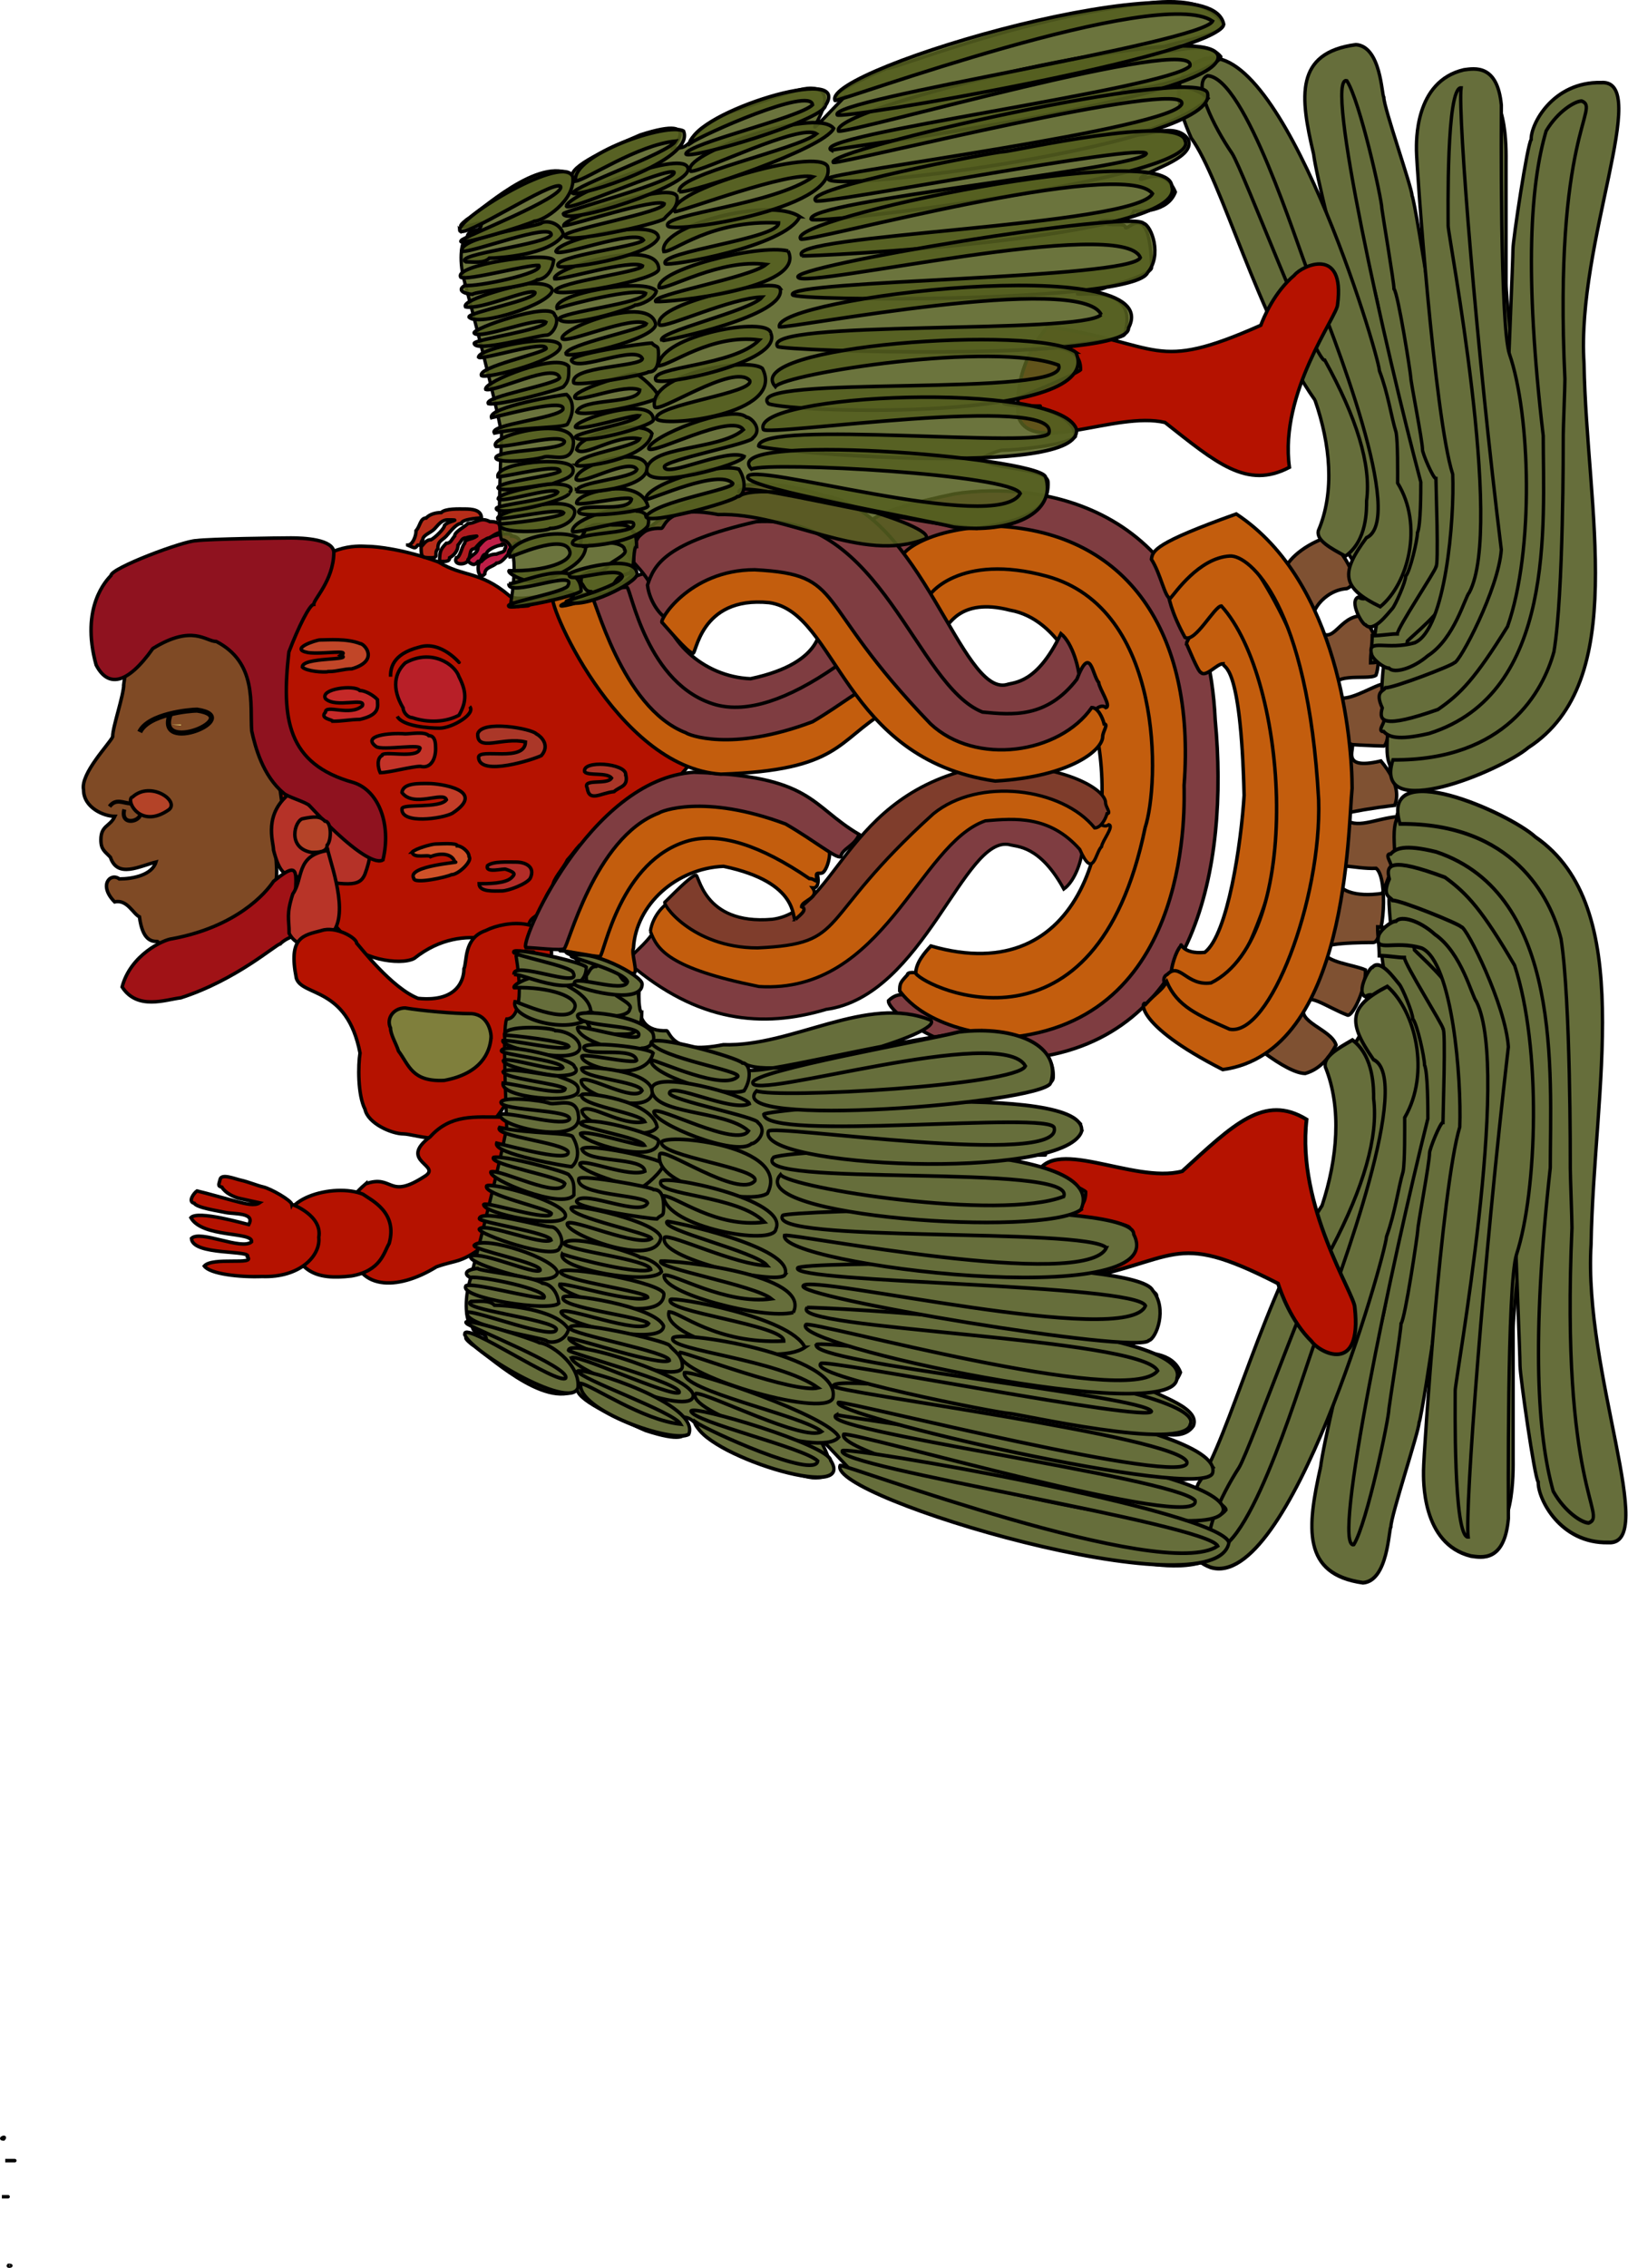 <?xml version="1.0" encoding="UTF-8"?>
<svg fill-opacity=".5" version="1.0" viewBox="0 0 422.15 587.62" xmlns="http://www.w3.org/2000/svg">
<path d="m2.23 586.95c-0.449 0.48 1.538 0 0 0z" fill="#7f7f7f" fill-opacity="1" fill-rule="evenodd" stroke="#000" stroke-width=".902px"/>
<path d="m0.491 569.17c1.325 0 2.843 0 0 0z" fill="#7f7f7f" fill-opacity="1" fill-rule="evenodd" stroke="#000" stroke-width=".902px"/>
<path d="m1.361 559.81c4.346 0 2.173 0 0 0z" fill="#7f7f7f" fill-opacity="1" fill-rule="evenodd" stroke="#000" stroke-width=".902px"/>
<path d="m0.926 554.2c0.896-0.96-1.425 0 0 0z" fill="#7f7f7f" fill-opacity="1" fill-rule="evenodd" stroke="#000" stroke-width=".902px"/>
<path d="m32.102 177.2c0 3.01-2.897 11.08-2.897 13.72-0.844 1.82-8.402 9.55-7.533 13.73 0 4.57 5.209 6.86 8.112 6.86-1.263 2.72-3.621 2.29-3.621 6.08 0 2.59 1.037 2.99 2.463 4.52 1.862 5.56 7.557 2.27 11.81 1.25-1.025 3.39-6.048 4.37-9.493 4.37-2.281-1.73-5.504 1.59-1.225 5.94 3.304-0.69 4.763 3.08 6.44 3.88 0.797 6 3.045 6.39 4.636 6.39 1.597 1.72 9.897-1.87 11.009-1.87 1.136-0.61 14.714-5.86 16.225-7.48 1.41-1.52 2.897-2.9 2.897-4.99 1.402-1.51 0.58-6.57 0.58-8.74v-9.35c0-1.83 2.091-4.99 3.476-4.99 0-1.58 2.134-4.33 0.363-6.24-0.858-0.92-7.035-4.06-5.65-19.73-3.694-17.96-11.073-19.57-13.834-19.57-13.063-0.73-22.237 3.61-23.758 16.22z" fill="#7f4a25" fill-opacity="1" fill-rule="evenodd" stroke="#000" stroke-width=".902"/>
<path d="m74.808 218.21c-14.955-81.44 17.75-76.64 20.454-76.64 2.293 0 9.618 0.77 18.468 4.05 6.18 3.91 10.65 2.2 18.25 8.65 1.89 2.03 10.22-0.76 10.22 0.47 0.34 0.38 8.01 3.36 6.08 3.36-1.47 1.58-1.37 0.62-1.37 3.45 0 1.32 3.69 2.4 5.29 2.4 8.95 7.31 1.94 0.92 1.94 2.84 1.01 1.08 2.32 7.28 2.32 8.72 0.82 0.89 2.25 0.87 2.25 2.46 1.38 1.49 5.66 4.18 5.66 6.52 1.59 1.71-1.96-0.18 0.37-0.18 10.94 3.88 2.28 2.16 2.28 4.37 1.56 1.68 5.51-1.15 2.76 4.12 4.1-1.78 7.22 3.6 8.46 3.6 2.13 2.3-3.59 4.34-3.59 8.25-1.13 1.21-3.25 3.12-4.64 3.12-0.88 0.94-5.79 1.06-5.79 1.87-2.78 0-3.38 2.49-5.8 2.49-1.24 1.34-4.05 2.77-4.05 4.37-1.02 1.09-2.31 2.49-4.06 2.49-1.45 1.57-1.62 2.14-3.2 3.84-1.01 2.18-3.75 4.92-3.75 6.77-1.02 1.09-2.73 4.03-2.73 6.33-1.67 1.81-3.65 1.74-3.65 4.9-1.3 1.4-0.43 2.96-1.74 4.36-1.2 1.3-14.21-7.64-27.81 3.12-3.71 2-14.993-0.01-17.383-4.99-1.534-1.65-18.239-19.86-15.239-25.11z" fill="#b51200" fill-opacity="1" fill-rule="evenodd" stroke="#000" stroke-width=".902"/>
<path d="m76.72 227.1c13.759 2.5 16.443 2.73 17.89-0.54 3.098-8.22 0.869-12.4-0.652-15.99-3.683-7-16.369-9.65-18.325-5.38-7.569 5.58-4.708 12.89-4.708 15.05 1.406 5.49 2.813 6.86 5.795 6.86-2.965-0.07-2.982 0 0 0z" fill="#b53228" fill-opacity="1" fill-rule="evenodd" stroke="#000" stroke-width=".902"/>
<path d="m76.14 242.7c-0.085-15.45 3.318-21.28-5.215-14.35-2.036 3.07-9.564 11.77-26.278 14.88-2.257 0.22-10.806 4.17-12.979 12.49 3.945 6.12 11.275 3.27 15.21 2.81 14.523-4.68 24.792-13.96 25.785-13.96 0.82-0.88 2.59-1.87 3.477-1.87z" fill="#a01216" fill-opacity="1" fill-rule="evenodd" stroke="#000" stroke-width=".902"/>
<path d="m80.234 208.73c16.477 17.65 19.074 14.01 19.084 14.01 2.182-9.13-1.084-17.86-7.605-19.97-17.289-4.81-18.768-16.52-16.804-33.84 2.425-6.35 5.379-12.32 6.446-12.32 0-1.42 5.058-6.09 5.215-13.41 0-3.51-7.972-3.82-11.082-3.82-2.897 0-21.222 0.24-24.554 0.7-3.17 0-22.164 7.08-22.164 9.05-0.966 1.04-8.031 8.04-3.838 23.16 2.978 5.78 7.931 5.3 14.703-4.26 10.334-6.37 13.726-1.82 16.464-1.82 10.65 5.51 8.691 16.31 9.169 23.17 0.902 4.1 2.85 11.58 8.279 16.12 0.853 0.92 5.834 2.31 6.687 3.23z" fill="#8f121f" fill-opacity="1" fill-rule="evenodd" stroke="#000" stroke-width=".902"/>
<path d="m78.458 212.13c-2.009 0.47-4.113 7.57 2.318 8.73 1.671 0 4.056-0.03 4.056-1.87 1.199-1.29 1.139-6.23-0.579-6.23-1.254-1.35-2.686-1.25-5.795-0.63z" fill="#b44328" fill-opacity="1" fill-rule="evenodd" stroke="#000" stroke-width=".902"/>
<path d="m84.783 220.39c-8.113 1.35-6.075 7.26-8.865 11.24-1.739 5.4-0.942 6.42-0.942 10.21 3.042 5.9 11.878 2.33 11.878-1.09 3.468-6.07-1.955-19.22-1.955-21.13l-0.116 0.77z" fill="#b83428" fill-opacity="1" fill-rule="evenodd" stroke="#000" stroke-width=".902"/>
<path d="m105.11 171.74c-2.75 2.53-3.64 6.55-0.58 11.7 0 1.1 1.22 2.49 2.32 2.49 4.13 1.41 8.72 1.22 12.17-0.62 2.16-3.73 1.84-6.36 0-9.98-1.1-3.29-7.17-7.34-13.91-3.59z" fill="#b81f28" fill-opacity="1" fill-rule="evenodd" stroke="#000" stroke-width=".902"/>
<path d="m119.02 171.58c0.43 0.62-4.52-5.77-10.36-3.89-7.19 1.84-7.39 5.81-7.39 7.64" fill="none" stroke="#000" stroke-width=".902"/>
<path d="m103.01 185.62c1.4 2.57 8.23 3.04 10.94 3.04 3.38 0 9.58-3.77 7.82-5.61" fill="none" stroke="#000" stroke-width=".902"/>
<path d="m327.62 272.64c4.4 3.27 8.42 5.49 10.84 5.49 4.1-1.19 6.42-4.49 7.99-7.36-1.25-4.17-10.65-5.98-8.08-10.23 0-4 5.76 0.48 11.11 2.5 1.4 0.14 4.87-7.24 4.58-11.74-3.25-1.42-10.08-1.86-11.06-4.86-2.1-2.26 11.52-2.24 13.13-2.24 2.68 0 3.91-16.66 0.72-19.22-5.63 0.25-11.9-2.13-10.88 0.87-0.1 5.25 5.79 6.63 12.44 5.63 0.43-1.02 5.51-12.35 4.56-19.98-6.6 0.58-11.31 3.64-14.59 0.39-5.1 0 1.05-1.72 13.3-3.25 0.56-1.5 1.61-5.22-3.6-11.47-11.65 2.74-5.85-4.38-7.86-4.38-3.95 0 7.23 0.5 8.63 0.5 1.42-0.76 2.36-9.59-0.18-16.09-2.84 0.51-10.01 5.5-12.61 3-2.56-6.75 8.73-3.74 10.73-5.25 1.21-3.28 1.07-12.08-4.56-15.33-5.69 0.87-6.84 8.86-11.37 2.37-2-2.8 2.39-9.08 8.39-9.49 5.19-2.09-3.91-12.94-5.41-13.23-6.71 2.37-10.77 6.77-10.77 8.98-0.45 0.88 3.08 5.62 4.14 5.62 0 2.01-2.34 4.16-0.84 6.99 0.32 1.22 2.98 84.11 1.23 90.54-1.38 1.48-11.62 17.49-9.98 21.24z" fill="#7f5132" fill-opacity="1" fill-rule="evenodd" stroke="#000" stroke-width=".902"/>
<path d="m106.85 220.79c0.83-0.89 5.1-2.11 6.09-2.11 0.95 0 5.64-0.38 5.64 0.47 1.03 0 3.05 1.46 3.05 2.81 0.97 1.04-2.72 4.67-4.57 4.67-1.09 0.59-9.77 2.56-9.77 0.94-1.98-3.3 13.04-4.21 10.64-4.21-0.62-2.09-3.39-2.57-6.3-1.4-0.64-0.69-4.34 0.61-4.78-1.17z" fill="#cf5128" fill-opacity="1" fill-rule="evenodd" stroke="#000" stroke-width=".902"/>
<path d="m117.28 210.73c9.22-6.02-3.27-7.72-6.08-7.72-2.37 0-6.74-0.23-6.96 2.34 2.96 4.06 10.85-0.47 11.52 1.87-1.74 2.34-11.5 0.93-11.52 2.34-0.32 4.08 10.46 2.57 13.04 1.17z" fill="#c33d28" fill-opacity="1" fill-rule="evenodd" stroke="#000" stroke-width=".902"/>
<path d="m98.594 200.2c2.266 0 8.256-1.64 10.426-1.64 2.73 0.71 4.13-2.08 3.92-5.14 0-1.46-0.37-2.81-1.74-2.81-1.05-1.13-4.58-0.47-6.09-0.47-4.16-0.33-11.374 0.47-7.602 3.28 1.492 1.17 12.682-0.94 11.302 0.7-0.63 2.57-9.781 0.24-9.781 1.64-1.328 0.71-1.093 3.04-0.435 4.44z" fill="#c33328" fill-opacity="1" fill-rule="evenodd" stroke="#000" stroke-width=".902"/>
<path d="m86.348 186.87c2.406 0 4.629-0.47 6.953-0.47 5.498-1.24 4.563-3.52 4.563-5.15-1.092-1.17-3.223-2.34-4.563-2.34-1.441-1.55-10.382-0.46-8.909 2.11 2.657 2.57 10.587-0.47 9.561 1.87-3.146 2.81-9.561-0.49-9.561 1.64-1.531 1.65 1.627 1.87 1.956 2.34z" fill="#c52928" fill-opacity="1" fill-rule="evenodd" stroke="#000" stroke-width=".902"/>
<path d="m85.339 174c2.028 0 3.838-0.7 5.867-0.7 7.291-2.11 3.297-6.55 2.173-6.55-3.445-1.37-8.257-0.94-10.43-0.94-0.916 0-8.16 2.34-3.042 3.28 3.758 0.5 11.239-0.94 8.474 0.7 3.633 1.4-9.995 0.35-9.995 3.04 1.005 1.08 5.504 1.48 6.953 1.17z" fill="#c14628" fill-opacity="1" fill-rule="evenodd" stroke="#000" stroke-width=".902"/>
<path d="m126.41 224.29c1.35-1.16 5.25-0.93 7.39-0.93 2.37 0 5.12 1.17 3.69 4.21-0.93 1.47-5.65 3.27-7.39 3.27-1.88 0-5.87 0.36-5.87-1.87 2.15 0 6.95 0.01 8.48-1.63 0.65-0.7 1.33-1.17-1.52-2.11-0.57-0.31-5.5 1.17-4.78-0.94z" fill="#b22d28" fill-opacity="1" fill-rule="evenodd" stroke="#000" stroke-width=".902"/>
<path d="m162.26 200.67c0.74 3.18-1.48 3.04-3.04 4.44-3.48 0.36-6.43 2.81-6.95-0.93-1.31-2.58 5.21-0.7 6.3-2.58-1.15-1.57-6.13-0.51-6.96-1.63-0.78-3.11 10.65-2.25 10.65 0.7z" fill="#aa3628" fill-opacity="1" fill-rule="evenodd" stroke="#000" stroke-width=".902"/>
<path d="m139.09 190.14c1.21 0.66 3.61 2.9 1.3 5.62-1.75 0.94-16.13 5.61-16.29 0.46 0.04-2.48 12.04 1.41 12.16-3.97-5.79-1.41-12.6 2.73-12.38-2.11 1.01-3.7 13.94-1.36 15.21 0z" fill="#ab3728" fill-opacity="1" fill-rule="evenodd" stroke="#000" stroke-width=".902"/>
<path d="m225.95 135.84c-1.15-0.68 1.19-3.61 21.53-7.86 21.81-3.49 64.99 2.57 67.63 58.55 3.61 38.33-5.2 82.32-47.37 87.57-20.6 1-37.62-11.81-37.36-14.81 2.77-2.67 4.82-1.09 6.22-1.09 1.32 0.7 2.06 1.87 3.48 1.87 1.14 0.61 3.48 0.78 3.48 2.34 0.89 0.96 1.24 2.34 2.6 2.34 1.58 0.85 2.32 1.4 3.92 1.4 1.71 0.92 4.64 0.94 6.51 0.94h6.52c2.05 0 3.36-0.94 5.65-0.94 1.36-1.46 0.19 0 2.18 0 3.01-0.81 3.04-0.83 3.04-3.74 0-2.51 0.87-1.87 3.04-1.87 2.48 0 2.61 0.25 2.61-2.34 0.94-2.04 2.94-5.15 5.21-5.15 1.7-1.83 2.18-0.77 2.18-3.74 0-1.82 0.63-3.02 1.73-4.21 0.86-0.92 1.99-3.28 3.48-3.28 1.25-1.34 1.06-2.54 2.17-3.74 0-1.79 0.87-2.98 0.87-5.15 0.99-1.06 2.61-2.81 2.61-4.67 1.12-1.21 1.74-4.86 1.74-6.55 0-1.46 0.43-3.96 0.43-6.09 0.86-1.84 0.87-5 0.87-7.01 0.89-1.93 1.51-5.18 0.44-7.49v-19.18c-0.71-1.52-0.87-4.31-0.87-5.62-1.08-1.16-1.29-3.74-2.61-3.74-0.91-0.49-3.04-2.31-3.04-3.74-1.5-1.61-2.61-2.45-2.61-4.68-0.98-1.05-0.33-2.22-1.3-3.27-1.04-2.24-1.94-3.49-3.91-5.62 0-2.37-2.61-3.04-2.61-5.14-1.42-1.54-2.31-2.02-3.91-3.75-0.76-0.81-1.32-2.34-2.61-2.34-1.05-1.12-3.3-1.87-4.78-1.87-1.29-1.38-3.06-0.49-4.35-1.87-1.52-0.82-3.53-1-4.78-2.34-0.93 0-2.73-1.27-3.91 0-1.99 0-5.55-0.1-6.95 1.41-2.29 0-3.32 1.4-5.65 1.4-0.79 0.85-5.65 0.53-5.65 1.4-1.48 0-6.15 5.08-8.15 3.09-2.7-2.72-1.9-2.17-3.23-3.59-1.51-2.43-3.24-4.46-4.49-5.83z" fill="#7f3d41" fill-opacity="1" fill-rule="evenodd" stroke="#000" stroke-width=".902"/>
<path d="m233.86 144.82c1.76 2.07 3.52 6.05 6.23 11.05 1.37 1.47 2.74 0.35 3.97 0.35 0.94-1.02 0.53-4.69 2.1-4.69 0.82-0.44 3.92-0.42 3.92-1.4 1.46 0 3.98-0.47 6.08-0.47h6.52c2.23 0 3.88 0.47 6.08 0.47 1.08 1.16 1.75 1.87 3.48 1.87 1.92 1.03 3.2 2.51 4.78 4.21 1.19 1.28 1.58 2.16 2.61 3.27 1.02 1.1 2.6 2.29 2.6 4.21 0.84 1.81 2.61 3.12 2.61 5.15 0.74 0.8 0.47 4.21 1.31 4.21 0 2.12 0.43 2.78 0.43 4.68 0.9 1.94 0.44 4.85 0.44 7.02 0.87 0.94 1.3 4.04 1.3 5.14 0.78 0.85 1.6 3.75 2.61 3.75 1.15 2.48 1.3 4.1 1.3 7.01v14.04c0 1.98-0.04 5.19-1.3 6.55-0.65 1.39-1.56 3.74-2.61 3.74-0.72 1.55-2.17 3.34-2.17 4.68-0.92 0.99-1.74 4.29-1.74 5.61-0.54 1.16-1.99 5.15-3.04 5.15-0.83 0.89-2.18 2.53-2.18 3.74-0.81 0.87-4.34 2.88-4.34 4.68-1.12 1.2-1.93 2.08-3.05 3.28-1.57 0-4.3 0.46-6.51 0.46-2.17 0.59-3.79 2.34-6.09 2.34-0.64 0.35-4.34 3.17-4.34 2.34-1.89 0-2.96-1.4-4.35-1.4-1.4-1.51-2.22-1.87-4.78-1.87-1.82-0.98-3.49-0.01-4.78-1.41-0.73 0-5.65-1.34-5.65 0-1.84 1.98-2 2.22-2 4.18 0.85 0.92 6.88 10.64 29.77 11.89 46.56-5.5 43.97-61.25 43.97-65.16 3.05-40.14-15.08-65.41-48.23-67.16-17.96 0.25-25.7 6.8-24.95 8.49z" fill="#c35d0d" fill-opacity="1" fill-rule="evenodd" stroke="#000" stroke-width=".902"/>
<path d="m240.51 155.27c0 1.49 2.35 4.02 4.35 7.49 1.03 0 3.62-8.16 17.05-4.66 12.92 2.25 19.6 18.75 21.6 28.24 7.36 28.43-2.38 70.25-42.13 58.76-1.43 1.54-3.92 4.28-3.92 7.11 2.87 3.96 46.72 24.17 59.47-37.74 3.75-11.35 5.04-56.8-25.49-65.17-22.56-6.15-30.99 4.76-30.93 5.97z" fill="#c35d0d" fill-opacity="1" fill-rule="evenodd" stroke="#000" stroke-width=".902"/>
<path d="m307.65 166.74c0.42 0.91 3.1 7.49 3.74 7.49 1.29 1.39 4.17-2.27 5.76-2.27 0 1.45 4.58-1.34 5.46 34.11-0.75 12.24-4.17 36.04-10.21 40.69-6.03 0.57-6.17-2.82-6.17-1.73-1.4 1.49-2.56 5.66-2.56 7.4 1.01 1.08 9.75 6.68 10.99 6.68 12.37-10.94 21.64-53.74 21.64-56.08-0.9-1.95-8.15-35.69-9.62-37.28-0.9-0.97-7.52-9.73-11.27-12.42-2.43 3-7.76 12.95-7.76 13.41z" fill="#c35d0d" fill-opacity="1" fill-rule="evenodd" stroke="#000" stroke-width=".902"/>
<path d="m307.28 165.16c2.63 1.5 7.65-8.15 9.43-8.15 17.48 19.2 21.58 85.56-2.67 97.65-6.34 0.91-8.08-5.47-11.32-2.22-4.47 2.25 8.61 13.6 12.11 14.9 0.36 0.58 8.16 4.48 8.91 3.44 0.91 0 13.93-23.8 16.68-25.78 1.29-1.39 5.38-49.68 4.14-51.02-7.5-33.84-23.93-54.49-24.67-52.72-0.25-1.76-3.24 0.75-3.24 2.28-1.55 0-11.43 5.33-13.92 8.58-0.01 2.09 1.09 6.79 4.55 13.04z" fill="#c35d0d" fill-opacity="1" fill-rule="evenodd" stroke="#000" stroke-width=".902"/>
<path d="m298.57 144.92c2.44 3.79 3.51 10.1 4.91 10.1 1.21-1.3 7.41-10.48 15.4-10.95 5.04-0.38 20.3 12.55 23.05 63.19 0.81 25.78-12.68 61.42-23.1 59.4-8.25-3.65-13.52-5.87-16.28-12.27-1.41 2.4-2.7 2.75-5.42 5.75-1.05-1.35-3.67 4.99 19.95 16.99 32.63-4.48 32.44-62.5 33.53-72.89 0-11.9-3.29-53.48-30.04-71.07-21.12 7.54-21.7 9.5-22 11.75z" fill="#c35d0d" fill-opacity="1" fill-rule="evenodd" stroke="#000" stroke-width=".902"/>
<path d="m105.72 141.24c1.22 0 2.17-2.23 2.17-3.75 1.08-1.16 1.07-3.27 2.61-3.27 0.95-1.02 2.53-1.41 3.91-1.41 1.02-1.09 4.6-0.93 6.09-0.93 1.86 0 4.34 0.19 4.34 2.34-1.25 0-5.21 0.39-5.21 1.4-1.35 0-2.9 2.19-3.91 3.28-1.17 1.25-2.18 1.17-2.18 3.27-1.19 1.29 0.45 2.34-1.73 2.34-2.48 0-2.61-0.17-2.61-2.81 0.84-0.9 1.36-1.87 2.61-1.87 1.01-0.54 3.47-2.88 3.47-3.74 1.17-1.25 4.8-1.4 0.87-1.4-1.63 0-2.41 1.19-3.48 2.34-0.95 1.02-3.04 1.59-3.04 2.8-0.81 0.88 0.01 1.41-1.3 1.41-0.81 0.87-0.43 0.93-2.61 0z" fill="#b72d19" fill-opacity="1" fill-rule="evenodd" stroke="#000" stroke-width=".902"/>
<path d="m130.49 136.56c-0.99-1.07-1.8-1.41-3.47-1.41-2.5-1.34-3.51 0.47-5.65 0.47-0.87 0.93-3.48 2.1-3.48 3.28-0.83 0.89-0.96 1.87-2.17 1.87-1.41 1.51-1.74 1.98-1.74 4.68 1.11 0 2.61 0.25 2.61-0.94 1.09-0.59 2.17-1.75 2.17-3.27 0.96-1.04 0.91-1.88 2.17-1.88 0.74-0.39 3.21-0.46 2.61-0.46-0.84 0.9-3.04 0.62-3.04 1.87-0.8 0.85-1.16 3.74-2.18 3.74-1 2.17 3.05 1.88 3.05 0.47 0.83-0.9 0.17-2.81 1.73-2.81 1.03-1.1 1.87-2.34 3.05-2.34 1.54-0.83 2.57-1.87 3.91-1.87 0.14-0.16 0.29-0.31 0.43-1.4z" fill="#af1b1f" fill-opacity="1" fill-rule="evenodd" stroke="#000" stroke-width=".902"/>
<path d="m121.37 145.45c0-1.53 2.6-1.66 2.6-3.75 0.88-0.94 1.85-2.34 3.05-2.34 0.62-0.66 5.65-1.73 5.65-0.46 1.72 0 3.08 1.87 0.86 1.87-0.79 0.86-1.73 1.63-1.73 2.8-0.88 0.95-1.85 2.34-3.05 2.34-0.93 1.01-3.04 1.02-3.04 2.81-1.88 2.03-2.32-3.27-0.87-3.27 1.17-1.26 2.43-1.88 3.91-1.88 0.94-0.5 2.18-0.39 2.18-1.4 0.79-0.85-0.87-1.94-0.87-0.93-0.97 0-3.91 1.17-3.91 2.33-1.4 0-0.94 1.88-2.18 1.88-0.6 0.64-0.99 1.4-2.6 0z" fill="#be1e47" fill-opacity="1" fill-rule="evenodd" stroke="#000" stroke-width=".902"/>
<path d="m83.361 241.11c3.66-1.25 9.127 1.88 9.127 3.27 0.991 1.07 9.112 11.63 15.932 14.3 10.65 1.06 11.88-5.31 11.88-7.65 0.89-1.91-0.18-7.92 5.65-9.92 5.41-2.73 16.97-3.54 17.07 5.95-1.76 9.08-7.07 11.39-7.07 13.01-9.47 10.91 4.53 14.16-6.96 29.07-9.27 9.6-21.25 4.65-24.33 4.65-3.1 0-9.249-2.7-9.999-6.36-1.938-3.76-1.804-11.48-1.304-14.6-3.333-17.26-15.014-14.62-16.514-19.37-2.159-10.77 1.823-11.1 6.518-12.35z" fill="#b51200" fill-opacity="1" fill-rule="evenodd" stroke="#000" stroke-width=".902"/>
<path d="m127.34 268.71c-0.25 4.01-2.66 9.48-12.17 11.23-8.36 0.38-9.06-3.89-11.85-7.64-0.5-1.71-2.06-4.21-2.06-5.93-1.17-2.53 0.8-5.21 3.8-5.21 4.41 0.75 12.78 1.47 16.62 1.47 4.57-0.12 5.66 4.32 5.66 6.08z" fill="#7f7f3c" fill-opacity="1" fill-rule="evenodd" stroke="#000" stroke-width=".902"/>
<path d="m94.84 306.72c7.17-2.5 5.75 4.19 15.08-1.81 5.21-3-7.02-3.89 1.65-10.39 5.31-5.87 11.51-5.08 18.54-5.08 7.29 3.07 12.82 15.08 6.32 18.52-8.05 7.63-3.45 3.34-9.73 13.84-7.19 5.78-8.04 4.44-13.54 6.44-10.23 6.32-21.058 6.17-22.058-5.47-0.309-9.99-1.963-11.12 3.738-16.05z" fill="#b51200" fill-opacity="1" fill-rule="evenodd" stroke="#000" stroke-width=".902"/>
<path d="m94.104 309.41c-7.394-3-23.335 1.11-19.258 10.14 2.039 10.11 7.106 12.13 16.28 11.05 7.688-1.33 8.416-6.16 9.784-8.41 2.27-8.08-4.54-11.16-6.806-12.78z" fill="#b51200" fill-opacity="1" fill-rule="evenodd" stroke="#000" stroke-width=".91"/>
<path d="m75.68 312.05c-0.188-1.06-5.462-4.08-7.464-4.52-1.433-0.31-3.796-1.31-5.843-1.76-1.396-0.3-4.945-1.79-5.294-0.2-0.27 1.23-0.759 1.75 0.448 2.01 0.85 1.45 2.995 2.58 4.693 2.95s3.396 0.75 5.094 1.12c-1.27 0.88-3.682 0.19-5.153-0.13-0.966-0.21-9.357-2.58-11.078-2.95-0.79 0.54-2.479 2.81-0.702 3.2 0.692 1.17 6.321 1.99 8.119 2.38 2.11 0.46 7.829-0.04 5.987 3.14-1.005-0.22-13.273-3.79-14.993-1.79 2.997 5.31 16.175 3.54 15.736 6.26-2.601 2.28-13.295-3.18-15.59-0.89 0.26 4.55 15.804 2.93 14.535 4.78 2.142 2.26-9.048-0.08-11.2 2.38 1.495 2.08 9.267 2.93 14.954 2.71 9.91 0.35 15.246-5.43 14.732-10.15 0.984-5.57-6.582-8.46-6.981-8.54z" fill="#b51200" fill-opacity="1" fill-rule="evenodd" stroke="#000" stroke-width=".902"/>
<path d="m163.18 249.64c17.75 15.24 34.55 16.83 51.05 11.89 25.34-3.48 35.71-45.29 47.57-42.67 1.84 0.57 7.81 0.08 14.06 11.5 3.05-2.18 4.8-8.04 4.8-10.52 0-1.47-3.94-6.33-5.49-6.33-0.63-0.6-4.04-4.49-5.53-2.1-1.72 0-3.21-1.19-5.34-1.19-1.8 0-3.02-0.38-5.15-0.38-1.41-3.05-7.97 0.76-7.47 1.5-1.03 0-7.09 2.03-5.59 3.39-1.58 0-8.15 7.89-10.79 11.59-1.21 1.13-35.6 23.9-38.41 24.24-1.76-0.39-21.46-4.27-27.96-8.3-3.13 4.12-5.75 4.97-5.75 7.38z" fill="#7f3d41" fill-opacity="1" fill-rule="evenodd" stroke="#000" stroke-width=".841"/>
<path d="m168.65 241.3c0.53-4.03 4.03-7.85 6.13-7.85 2.22 2.83 9.81 6.34 25.77 7.21 5.67-2.18 28.35-22.2 28.35-22.94 1.59-1.5 21.38-15.1 23.66-15.1 18.96-1.57 25.74 2.67 27.03 5.38 1.55 1.22 5.67 7.45 7.92 5.68 1.5 0.32-1.68 4.16-1.87 5.68-1.64 1.54-2.1 8.76-5.66 0.7-7.82-8.82-16.73-8.04-24.46-7.39-17.35 6.02-26.27 44.9-58.7 42.94-23.46-4.74-26.42-9.58-28.17-14.31z" fill="#c35d0d" fill-opacity="1" fill-rule="evenodd" stroke="#000" stroke-width=".841"/>
<path d="m172.51 233.66c0.85-0.79 6.66-6.86 7.86-6.86 0.92-0.87 1.58 12.96 19.83 11.39 17.68-2.18 18.92-35.24 58.61-40.24 19.55 0.97 27.87 7.04 27.87 10.02 0 1.1 1.57 2.85 0.38 2.85-0.42 1.51-1.65 3.7-3.21 3.7-8.41-10.45-30.09-13.24-41.82-3.67-31.07 28.08-21.52 33.66-45.6 34.75-17.17 0-25.26-11.94-23.92-11.94z" fill="#7f3d2c" fill-opacity="1" fill-rule="evenodd" stroke="#000" stroke-width=".841"/>
<path d="m206.25 238.27c-1.06 0 1.41-9.62-18.63-13.81-12.19 0.5-22.71 9.89-23.36 21.16-0.65 1.46 1.33 6.59 0.01 6.59-1.92 0-9.27-2.06-9.27-3.31-1.64-1.74 8.68-24.93 8.68-26.34 1.89-1 17.5-7.29 19.71-7.29 1.8-0.96 5.51-0.22 7.52-0.22 2.22 0 10.01 1.57 12.13 1.57 1.07 1.13 7.28 4.36 6.62 6.09 1.92 0.48 3.92 7.6 1.07 7.35 1.88 2.66-2.86 3.3-2.86 4.86 1.86 0.8-1.04 2.58-1.62 3.35z" fill="#c35d0d" fill-opacity="1" fill-rule="evenodd" stroke="#000" stroke-width=".895"/>
<path d="m155.58 247.83c-2.03 0-8.31-1.48-10.34-1.48-0.81-0.86-1.1-3.66-1.1-5.53 0.47-1 12.28-19.55 12.28-20.29 1.44-1.52 4.18-6.83 6.04-6.83 1.46-0.78 8.7-3.74 8.7-4.73 1.22-1.3 5.01-0.4 6.58-0.4 2.41 0 4.59-0.95 6.59-0.95 2.16 0 3.69 1.02 6.02 1.02 1.52 0 6.58-1.48 6.58 0.18 0 1.03 2.1 0.73 3.41 2.12 1.24 0 4.94 0.61 7.35 0.61 1.31 0.7 3.97 0.96 3.97 2.74 1.44 0.76 2.15 2.68 2.15 4.03 2.32 0.64 1.15 6.12-0.25 7.6-0.74 0.79-1.85-0.15-1.85 0.86 0.23 2.71-0.13 0.85-1.86 0.85-12.78-8.73-23.13-11.91-31.13-9.84-18.05 4.93-22.06 29.58-23.14 30.04z" fill="#c35d0d" fill-opacity="1" fill-rule="evenodd" stroke="#000" stroke-width=".895"/>
<path d="m136.46 245.52c-2.37 0 16.24-43.71 43.46-45.43 30.93 0.99 30.11 8.63 42.86 16.11-1.26 3.08-4.31 3.57-4.78 5.78-1.23 0.5-6.64-4.06-14.29-8.49-21.23-7.92-32.36-3.28-32.86-2.83-16.83 6.38-23.63 35.14-24.57 35.14-0.57 0.61-7.8-0.28-9.82-0.28z" fill="#7f3d41" fill-opacity="1" fill-rule="evenodd" stroke="#000" stroke-width=".895"/>
<path d="m213.25 161.85c-1.06 0 1.41 9.76-18.63 14.01-12.19-0.5-22.71-10.03-23.36-21.47-0.65-1.48 1.33-6.68 0.01-6.68-1.92 0-9.27 2.08-9.27 3.35-1.64 1.77 8.68 25.3 8.68 26.73 1.89 1.02 17.5 7.4 19.71 7.4 1.8 0.97 5.51 0.22 7.52 0.22 2.22 0 10.01-1.59 12.13-1.59 1.07-1.15 7.28-4.43 6.62-6.18 1.92-0.48 3.92-7.71 1.07-7.46 1.88-2.7-2.86-3.35-2.86-4.93 1.86-0.81-1.04-2.62-1.62-3.4z" fill="#7f3d41" fill-opacity="1" fill-rule="evenodd" stroke="#000" stroke-width=".902"/>
<path d="m162.58 152.15c-2.03 0-8.31 1.5-10.34 1.5-0.81 0.87-1.1 3.72-1.1 5.62 0.47 1 12.28 19.83 12.28 20.58 1.44 1.54 4.18 6.93 6.04 6.93 1.46 0.79 8.7 3.8 8.7 4.8 1.22 1.32 5.01 0.4 6.58 0.4 2.41 0 4.59 0.97 6.59 0.97 2.16 0 3.69-1.03 6.02-1.03 1.52 0 6.58 1.5 6.58-0.19 0-1.05 2.1-0.74 3.41-2.15 1.24 0 4.94-0.62 7.35-0.62 1.31-0.71 3.97-0.97 3.97-2.78 1.44-0.77 2.15-2.72 2.15-4.09 2.32-0.65 1.15-6.21-0.25-7.71-0.74-0.8-1.85 0.15-1.85-0.87 0.23-2.75-0.13-0.87-1.86-0.87-12.78 8.86-23.13 12.09-31.13 9.99-18.05-5-22.06-30.01-23.14-30.48z" fill="#7f3d41" fill-opacity="1" fill-rule="evenodd" stroke="#000" stroke-width=".902"/>
<path d="m143.46 154.49c-2.37 0 16.24 44.35 43.46 46.1 30.93-1 30.11-8.76 42.86-16.34-1.26-3.13-4.31-3.62-4.78-5.87-1.23-0.5-6.64 4.12-14.29 8.62-21.23 8.03-32.36 3.33-32.86 2.86-16.83-6.47-23.63-35.65-24.57-35.65-0.57-0.62-7.8 0.28-9.82 0.28z" fill="#c35d0d" fill-opacity="1" fill-rule="evenodd" stroke="#000" stroke-width=".902"/>
<path d="m162.43 142.03c17.75-17.5 34.55-19.33 51.05-13.66 25.34 4 35.71 52.02 47.57 49.02 1.84-0.66 7.81-0.09 14.06-13.21 3.05 2.5 4.8 9.23 4.8 12.08 0 1.69-3.93 7.28-5.49 7.28-0.63 0.68-4.04 5.15-5.53 2.4-1.72 0-3.21 1.37-5.34 1.37-1.8 0-3.02 0.44-5.15 0.44-1.41 3.5-7.97-0.87-7.47-1.72-1.03 0-7.09-2.33-5.59-3.9-1.58 0-8.15-9.06-10.79-13.31-1.21-1.3-35.6-27.46-38.41-27.85-1.76 0.46-21.46 4.91-27.96 9.54-3.13-4.73-5.75-5.71-5.75-8.48z" fill="#7f3d41" fill-opacity="1" fill-rule="evenodd" stroke="#000" stroke-width=".902"/>
<path d="m167.9 151.61c0.53 4.63 4.03 9.02 6.13 9.02 2.22-3.25 9.81-7.28 25.77-8.28 5.67 2.51 28.35 25.49 28.35 26.35 1.59 1.72 21.38 17.34 23.66 17.34 18.96 1.8 25.74-3.07 27.03-6.18 1.55-1.4 5.67-8.55 7.92-6.52 1.5-0.37-1.68-4.78-1.87-6.53-1.64-1.76-2.1-10.05-5.66-0.8-7.82 10.13-16.73 9.24-24.46 8.49-17.35-6.91-26.27-51.58-58.7-49.33-23.46 5.45-26.42 11.01-28.17 16.44z" fill="#7f3d41" fill-opacity="1" fill-rule="evenodd" stroke="#000" stroke-width=".902"/>
<path d="m171.76 161.35c0.85 0.91 6.66 7.87 7.86 7.87 0.92 1 1.58-14.89 19.83-13.08 17.68 2.5 18.92 40.48 58.61 46.23 19.55-1.12 27.87-8.09 27.87-11.51 0-1.27 1.57-3.28 0.38-3.28-0.42-1.73-1.65-4.25-3.21-4.25-8.41 12-30.09 15.21-41.82 4.21-31.07-32.25-21.52-38.66-45.6-39.91-17.17 0-25.26 13.72-23.92 13.72z" fill="#c35d0d" fill-opacity="1" fill-rule="evenodd" stroke="#000" stroke-width=".902"/>
<g transform="translate(-206.46 -97.848)" fill="#666e3b" fill-opacity="1" fill-rule="evenodd" stroke="#000" stroke-width="1px">
<path transform="matrix(.869 0 0 .936 162.91 84.489)" d="m446.43 163.28c-1.15-2.68 11.08-19.53-1.58-42.57-4.28-4.95-22.27-36.819-26.3-47.859-6.47-11.489-10.83-24.059-13.58-26.804-0.6-1.801-2.32-15.883 9.61-14.815 8.18 1.604 18.27 22.696 18.27 24.815 0.79 1.58 7.4 17.333 8.67 17.333 1.35 2.708 19.78 37.78 19.78 40.17 2.56 5.57 1.44-20.377-4.74-26.268-1.43-2.852-4.83-10.277-4.83-13.367-0.77-1.529-9.55-24.217-9.55-27.868 0-0.99 5.14-15.084 8.77-15.084 0 1.786 10.54 11.357 11.12 15.888 0.88 3.533 0.18 10.568 1.91 13.471-0.08 4.292 5.05 11.155 5.05 14.931 1.21 2.419 1.04 12.19 1.04 15.995 0 2.756 7.51 29.932 7.51 33.792 7.89 6.79 5.96-18.05 5.96-22.33 0-3.996-4.02-21.33-4.02-25.996 0-5.274-0.67-16.832-0.67-21.054 0-2.11 3.3-14.532 5.94-18.158-2.3 0.364 7.1 3.344 4.21 0.672 11.19-1.417 10.52 17.806 10.52 21.206v33.334c0 4.094 2 18.466 2 21.336 0 3.97 0.66 7.67 0.66 11.33 0 2.17-0.86 7.13 0.67 8.67 0-4.86 0.67-21.34 0.67-24.67v-13.333c0-2.777 4.77-42.776 6.66-44.667 1.08-1.079 3.72-8 6.67-8 0.81-0.404 8.09-6.349 10.97-1.608 3.37 1.646 2.18 17.768-1.84 20.275 0 3.593-1.34 7.996-1.34 10.936-1.46 2.921-5.15 16.941-5.15 20.535 0 4.485-0.48 30.862-0.48 34.402 2.45 4.22 0.85 14.28 0.85 17.22 1.61 3.21 2.99 36.62 2.99 39.57 0 3.43-3.3 13.33-4.48 13.33 0 1.88-9.19 9.46-5.52 15.34-7.51 1.13-7.95 4.26-10.57 4.26-3.72 1.24-13.87 9.61-17.43 9.61-4.31-1.73-12.91 0.8-16 0.8-2.56 0-4 0.79-4-2-1.38-2.77-0.67-6.91-0.67-10 3.63-4 0.19-5.85 0.19-7.73 0-3.34 1.15 2.95 1.15-0.38-3.06-2.14-3.64 0.73-2.49-10.14-6.02-4.62 0.07-14.84-1.51-16.42-0.7-1.4-3.15-4.19-3.15-5.2-1.39-0.7-8.49-15.44-11.94-12.9z"/>
<g transform="translate(54.5,-46.5)">
<path transform="matrix(.869 0 0 .936 106.41 127.99)" d="m530.21 40.342c-14.43-0.267-21.05 11.5-20.9 15.775-1.12 1.121-5.43 27.831-5.43 30.328 0 2.91-1.5 34.555-1.5 36.995-1.03 2.08-0.5 5.19-0.5 7.5 0 2.19 2.5 27.62 2.5 30.5 0 2.55-1 4.19-1 6.5-1.2 1.21-2 4.85-2 7-0.98 1.96-1.5 4.3-1.5 6.5-1.04 2.1 0.15 5.36-1.5 7 0 2-9.5 18.5-11.5 18.5-1.94 0.98-20.3 10-21.5 10 0 0.96-2.06 3.04-0.07 3.04 1.45 1.44 4 2.59 13.57 0.53 37.96-11.13 34.03-57.98 34.03-82.39-5.75-45.509-3.73-69.956 0.87-84.4 3.49-5.463 8.65-8.275 10.6-8.275 5.76 2.027-8.45 9.04-5 76.995 0 2.3-0.5 13.49-0.5 15.5 0 2.13 0.11 44-2.77 59.92-3.18 10.85-14.37 30.22-48.04 29.96-6.24 17.91 32.33 3 40.4-3.41 30.35-18.29 17.39-65.46 16.61-106.33-2.3-33.386 20.23-78.62 5.13-77.738z"/>
<path transform="matrix(.869 0 0 .936 106.41 127.99)" d="m444.37 60.048c1.75 12.45 22.51 82.382 22.51 84.392 6.59 25.16-3.91 41.73-9.08 38.31-2.99 1.01 1.11 7.69 2.08 7.69 2.34 2.34 6.56-3.05 8-4.5 0.88-0.87 4-7.41 4-9 1.31-1.3 3.5-10.06 3.5-12 1-1.98 1-11.5 1-14-10.64-37.1-28.97-112.97-22.07-111.1 3.91 5.54 10.45 32.866 10.45 35.372 0.18 1.508 3.62 20.392 3.62 22.233 1.22 1.214 5 23.525 5 24.495 0 1.32 3.5 17.5 3.5 20 0 1.08 3.2 8 4 8 0 1.68 0.91 24.5 0 24.5 0 0.88-11.5 16.87-11.5 18.5-2.08 0-4.77 0.5-7.5 0.5 0 2.49-0.5 4.83-0.5 7.5 2.69 0 3.52-1 6.5-1 1.61 0 4.5-3.55 4.5-5 1.28-1.26 11-8.7 11-11.5 1.29-1.28 5.22-18.78 4-20 0-2.5-1.38-27.88-3-29.5 0-2.53-9.37-59.823-10.62-62.323 0-2.108-8.42-24.309-8.42-27.206-0.64-0.635-0.84-14.088-8.32-14.569-18.25 2.238-16.7 14.338-12.65 30.206z"/>
<path transform="matrix(.869 0 0 .936 106.41 127.99)" d="m475.08 59.178c0 3.842 5.35 73.812 10.82 89.582 0.54 12.39-2.11 42.89-11.32 46.63-8.29 2.19-14.08-1.23-12.93 3.02 0.19 1.52 3.69 4.03 5.23 4.03 1.52 1.52 6.98 0.22 11.58-3.43 8.05-4.85 11.03-16.17 12.42-17.57 10.36-18.19-6.34-98.538-6.34-101.46 0-3.206-0.58-38.44 3.86-38.172-1 7.214 4.63 72.272 12 127.84-0.79 10.84-12.47 31.29-14.02 31.29-0.86 0.87-18.01 6.94-20.57 6.94-0.58 0.97-3.23 0.94-0.93 5.56-1.15 3.78 0.21 5.78 16.61 0.44 6.71-4.28 11.13-8.56 20.77-22.97 8.06-21.33 6.76-58.85 0.58-75.4-2.88-7.81-2.43-65.8-2.43-68.928-1.15-11.412-8.01-10.156-11.18-9.774-14.8 3.206-14.15 20.052-14.15 22.37z"/>
<path transform="matrix(.869 0 0 .936 106.41 127.99)" d="m444.81 128.25c-16.97-22.42-27.83-61.059-36.93-72.538-3.9-8.202-7.3-18.095 3.58-21.836 23.6-6.53 52.01 80.474 52.59 86.294 2.59 6.28 3.49 12.67 4.94 16.95 0.57 2.66 0.47 11.51 0.47 14.06 7.77 11.69 3.16 27.92-5.18 34.24-11.59-5.24-11.9-9.33-4.13-19.08 11.79-4.91-9.38-55.14-17.25-73.258-3.4-7.497-18.82-54.103-30.15-54.637-4.74 1.839 1.83 14.073 7.3 21.473 3.45 4.964 24.82 57.732 27.7 57.292 9.41 15.77 13.89 28.94 12.45 38.91 0 2.5 0.16 11.05-6.32 15.32-4.38-2.21-8.67-4.32-8.1-7 5.01-10.85 3.57-24.15-0.97-36.19z"/>
</g>
</g>
<g transform="matrix(1 0 0 -1.061 -204.63 526.18)" fill="#666e3b" fill-opacity="1" fill-rule="evenodd" stroke="#000" stroke-width="1px">
<path transform="matrix(.869 0 0 .936 162.91 84.489)" d="m446.43 163.28c-1.15-2.68 11.08-19.53-1.58-42.57-4.28-4.95-22.27-36.819-26.3-47.859-6.47-11.489-10.83-24.059-13.58-26.804-0.6-1.801-2.32-15.883 9.61-14.815 8.18 1.604 18.27 22.696 18.27 24.815 0.79 1.58 7.4 17.333 8.67 17.333 1.35 2.708 19.78 37.78 19.78 40.17 2.56 5.57 1.44-20.377-4.74-26.268-1.43-2.852-4.83-10.277-4.83-13.367-0.77-1.529-9.55-24.217-9.55-27.868 0-0.99 5.14-15.084 8.77-15.084 0 1.786 10.54 11.357 11.12 15.888 0.88 3.533 0.18 10.568 1.91 13.471-0.08 4.292 5.05 11.155 5.05 14.931 1.21 2.419 1.04 12.19 1.04 15.995 0 2.756 7.51 29.932 7.51 33.792 7.89 6.79 5.96-18.05 5.96-22.33 0-3.996-4.02-21.33-4.02-25.996 0-5.274-0.67-16.832-0.67-21.054 0-2.11 3.3-14.532 5.94-18.158-2.3 0.364 7.1 3.344 4.21 0.672 11.19-1.417 10.52 17.806 10.52 21.206v33.334c0 4.094 2 18.466 2 21.336 0 3.97 0.66 7.67 0.66 11.33 0 2.17-0.86 7.13 0.67 8.67 0-4.86 0.67-21.34 0.67-24.67v-13.333c0-2.777 4.77-42.776 6.66-44.667 1.08-1.079 3.72-8 6.67-8 0.81-0.404 8.09-6.349 10.97-1.608 3.37 1.646 2.18 17.768-1.84 20.275 0 3.593-1.34 7.996-1.34 10.936-1.46 2.921-5.15 16.941-5.15 20.535 0 4.485-0.48 30.862-0.48 34.402 2.45 4.22 0.85 14.28 0.85 17.22 1.61 3.21 2.99 36.62 2.99 39.57 0 3.43-3.3 13.33-4.48 13.33 0 1.88-9.19 9.46-5.52 15.34-7.51 1.13-7.95 4.26-10.57 4.26-3.72 1.24-13.87 9.61-17.43 9.61-4.31-1.73-12.91 0.8-16 0.8-2.56 0-4 0.79-4-2-1.38-2.77-0.67-6.91-0.67-10 3.63-4 0.19-5.85 0.19-7.73 0-3.34 1.15 2.95 1.15-0.38-3.06-2.14-3.64 0.73-2.49-10.14-6.02-4.62 0.07-14.84-1.51-16.42-0.7-1.4-3.15-4.19-3.15-5.2-1.39-0.7-8.49-15.44-11.94-12.9z"/>
<g transform="translate(54.5,-46.5)">
<path transform="matrix(.869 0 0 .936 106.41 127.99)" d="m530.21 40.342c-14.43-0.267-21.05 11.5-20.9 15.775-1.12 1.121-5.43 27.831-5.43 30.328 0 2.91-1.5 34.555-1.5 36.995-1.03 2.08-0.5 5.19-0.5 7.5 0 2.19 2.5 27.62 2.5 30.5 0 2.55-1 4.19-1 6.5-1.2 1.21-2 4.85-2 7-0.98 1.96-1.5 4.3-1.5 6.5-1.04 2.1 0.15 5.36-1.5 7 0 2-9.5 18.5-11.5 18.5-1.94 0.98-20.3 10-21.5 10 0 0.96-2.06 3.04-0.07 3.04 1.45 1.44 4 2.59 13.57 0.53 37.96-11.13 34.03-57.98 34.03-82.39-5.75-45.509-3.73-69.956 0.87-84.4 3.49-5.463 8.65-8.275 10.6-8.275 5.76 2.027-8.45 9.04-5 76.995 0 2.3-0.5 13.49-0.5 15.5 0 2.13 0.11 44-2.77 59.92-3.18 10.85-14.37 30.22-48.04 29.96-6.24 17.91 32.33 3 40.4-3.41 30.35-18.29 17.39-65.46 16.61-106.33-2.3-33.386 20.23-78.62 5.13-77.738z"/>
<path transform="matrix(.869 0 0 .936 106.41 127.99)" d="m444.37 60.048c1.75 12.45 22.51 82.382 22.51 84.392 6.59 25.16-3.91 41.73-9.08 38.31-2.99 1.01 1.11 7.69 2.08 7.69 2.34 2.34 6.56-3.05 8-4.5 0.88-0.87 4-7.41 4-9 1.31-1.3 3.5-10.06 3.5-12 1-1.98 1-11.5 1-14-10.64-37.1-28.97-112.97-22.07-111.1 3.91 5.54 10.45 32.866 10.45 35.372 0.18 1.508 3.62 20.392 3.62 22.233 1.22 1.214 5 23.525 5 24.495 0 1.32 3.5 17.5 3.5 20 0 1.08 3.2 8 4 8 0 1.68 0.91 24.5 0 24.5 0 0.88-11.5 16.87-11.5 18.5-2.08 0-4.77 0.5-7.5 0.5 0 2.49-0.5 4.83-0.5 7.5 2.69 0 3.52-1 6.5-1 1.61 0 4.5-3.55 4.5-5 1.28-1.26 11-8.7 11-11.5 1.29-1.28 5.22-18.78 4-20 0-2.5-1.38-27.88-3-29.5 0-2.53-9.37-59.823-10.62-62.323 0-2.108-8.42-24.309-8.42-27.206-0.64-0.635-0.84-14.088-8.32-14.569-18.25 2.238-16.7 14.338-12.65 30.206z"/>
<path transform="matrix(.869 0 0 .936 106.41 127.99)" d="m475.08 59.178c0 3.842 5.35 73.812 10.82 89.582 0.54 12.39-2.11 42.89-11.32 46.63-8.29 2.19-14.08-1.23-12.93 3.02 0.19 1.52 3.69 4.03 5.23 4.03 1.52 1.52 6.98 0.22 11.58-3.43 8.05-4.85 11.03-16.17 12.42-17.57 10.36-18.19-6.34-98.538-6.34-101.46 0-3.206-0.58-38.44 3.86-38.172-1 7.214 4.63 72.272 12 127.84-0.79 10.84-12.47 31.29-14.02 31.29-0.86 0.87-18.01 6.94-20.57 6.94-0.58 0.97-3.23 0.94-0.93 5.56-1.15 3.78 0.21 5.78 16.61 0.44 6.71-4.28 11.13-8.56 20.77-22.97 8.06-21.33 6.76-58.85 0.58-75.4-2.88-7.81-2.43-65.8-2.43-68.928-1.15-11.412-8.01-10.156-11.18-9.774-14.8 3.206-14.15 20.052-14.15 22.37z"/>
<path transform="matrix(.869 0 0 .936 106.41 127.99)" d="m444.81 128.25c-16.97-22.42-27.83-61.059-36.93-72.538-3.9-8.202-7.3-18.095 3.58-21.836 23.6-6.53 52.01 80.474 52.59 86.294 2.59 6.28 3.49 12.67 4.94 16.95 0.57 2.66 0.47 11.51 0.47 14.06 7.77 11.69 3.16 27.92-5.18 34.24-11.59-5.24-11.9-9.33-4.13-19.08 11.79-4.91-9.38-55.14-17.25-73.258-3.4-7.497-18.82-54.103-30.15-54.637-4.74 1.839 1.83 14.073 7.3 21.473 3.45 4.964 24.82 57.732 27.7 57.292 9.41 15.77 13.89 28.94 12.45 38.91 0 2.5 0.16 11.05-6.32 15.32-4.38-2.21-8.67-4.32-8.1-7 5.01-10.85 3.57-24.15-0.97-36.19z"/>
</g>
</g>
<path d="m302.09 109.46c13.31 10.49 21.26 17.42 32.26 11.62-2.66-19.45 12.49-39.206 12.49-42.171 2-15.288-9.19-10.109-11.2-7.609-5.3 4.5-7.95 10.985-8.71 12.985-28.14 12.443-25.33 4.816-55.28 0.316-2.6 3.184-8.72 11.101-7.6 23.379 3.57 10.12 25.17-1.51 38.04 1.48z" fill="#b51200" fill-opacity="1" fill-rule="evenodd" stroke="#000" stroke-width=".902"/>
<g transform="translate(29.208 -592.68)" fill="#555f20" fill-opacity=".867" fill-rule="evenodd" stroke="#000" stroke-width="1px">
<path transform="matrix(.851 0 0 .893 -78.02 594.39)" d="m213.01 172.93c2.94-16.83-1.29-18.22-2.83-18.22-1.44-2.89 0-27.34 0-30.66-0.29-2.98-5.76-24.639-11.43-44.792-1.71-6.062-0.73-12.01 0.93-12.01 0-3.295 4.35-1.18 4.35-4.255 1.4-1.403-10.8 3.593-4.51-1.165 3.84-2.093 22.2-18.794 32.17-12.916 0.16-3.359 14.07-8.891 20.79-11.69 21.14-6.506 7.85 5.707 9.68 3.878 2.66 0 3.77-0.129 5.36-1.72 0-1.75 8.7-8.092 13.99-9.211 6.41-2.007 18.63-6.468 22.67-6.468 13.82 0-10.82 23.618 10.67 2.346 3.33 0-14.49 3.079 12.65-8.117 3.33 0 38.25-13.868 76.96-18.626 1.93-2.1e-4 18.42-3.529 25.17 4.972 4.19 4.043-19.45 6.422-19.45 8.438 1.83 1.825 14.5-3.775 19.2 1.842 0 2.11-17.76 10.003-29.24 9.252-8.31 8.082 14.16-6.973 25.32 2.814-3.6 4.068-16.69 9.196-21.68 10.066 0 2.223 11.51-4.01 15.68 1.868 2.47 5.847-14.61 9.369-14.61 11.491 0.34 0.669 7.25-4.077 10.66 3.761-2.39 5.973-10.93 5.572-12.66 5.572-1.61 3.22-4 2.667-8 2.667-2.44 0-3.7 0.667-0.67 0.667 1.24 1.237 6.14-0.268 6.14 1.44 0.82 0.82 7.46-8.275 7.93 11.598 0 1.736-11.65 5.399-13.48 5.399-1.43 1.431-11.73 2.229-8.59 2.229 0.78 0.386 18.42-2.743 13.81 11.812-1.58 1.584-19.03 3.462-25.49 3.934-8.08 1.614 12.42-4.452 12.13 6.254-1.28 1.28-21.95 9.6-23.53 9.6 0 0.98 13.17 0.91 11.16 0.91-1.74 0.9 10.16 1.81 10.77 8.86-2.51 2.52-18.31 3.96-22.18 3.96-1.65 0-8.39 2.88-5.84 2.88 2.56 2.57 19.73 2.25 19.73 6.46 0.29 7.83-6.74 11.1-21.71 13.34-31.58-2.87-78.86-15.93-71.81-9.71 11.75-4.61 60.5 9.07 56.17 12.71-19.49 7.43-42.05-7.66-63.21-7.01-16.26-3.08-16.11 4-17.33 4-11.83-0.42-7.17 11.84-8.67 13.33-5.51 6.44-28.62 11.49-20.06 8.14 9.07-6.87-14.6 0.08-14.6 1.2 5.14-0.28 3.24-0.28-2.51-1.12z"/>
<path transform="matrix(.869 0 0 .936 -82.587 579.99)" d="m219.88 174.44c2.22 0 2.8-0.5 5-0.5 2.7-1.34 12.63-4.51 11.2-10.41-6.39-5.05-24.08-0.32-22.54 4.22 0.52 0.04 16.3-6.78 17.87-1.7 1.15 2.93-7.37 5.76-18.1 5.49-0.62 0.62 3.95 2.9 6.57 2.9z"/>
<path transform="matrix(.869 0 0 .936 -80.587 599.99)" d="m210.96 153.75c2.94 0.27 21.16-8.13 21.59 2.02-1.5 1.51-21.67 5.44-21.67 4.17-0.94-0.94 17.76-3.98 17.76-5.75 2.68-4.55-18.18 3.64-17.68-0.44z"/>
<path transform="matrix(.869 0 0 .936 -79.587 585.99)" d="m233.88 157.94c2.72 0 4.06-0.5 6.5-0.5 1.2 0 3.94 0.66 3.94 1.81 1.47 1.47-4.94 3.63-4.94 4.69-1.52 1.53-2.87 1.5-5.5 1.5-2.1 1.06-2.5 0.39-2.5 3 1.02 1.02 1.18 2.5 3 2.5 1.1 1.1 5.5 0.82 5.5-0.5 0.87-0.86 2.23-3.5 3-3.5 1.05-1.04 3.5-0.72 3.5-2 0.98-0.96 0.48-6.5 1.58-6.5 0-0.86-0.18-4-1.08-4-1.14-2.29-3.16-2-6-2-1.09 0-6.5-0.4-6.5 0.5-1.03 0-2 0.35-2 1.5-0.81 0.82-1.99 4 0 4 0.5 0 1 0 1.5-0.5z"/>
<path transform="matrix(.869 0 0 .936 -104.59 603.99)" d="m255.67 154.44c5.36 2.38 21.15-5.26 21.15-7.53 0.08-6.28-20.12-0.99-20.12-0.09-1.56 3.11 15-2.76 15.77 0.7-1.05 2.86-16.8 6.54-16.8 6.92z"/>
<g transform="translate(36,2.5)">
<path transform="matrix(.869 0 0 .936 -117.25 589.74)" d="m308.02 42.082c1.45-0.801 115.64-13.838 115.36-25.904-1.31-11.724-116.73 14.244-113.28 20.576 3.62 0.752 107.55-27.039 104.85-18.007-6.42 6.343-115.27 19.362-106.93 23.335z"/>
<path transform="matrix(.869 0 0 .936 -117.25 589.74)" d="m208.38 143.98c-0.57-1.81 21.85-6.93 23-2.04 0.24 2.8-4.31 4.81-7.34 4.81-0.92 0.92-15.7 1.67-15.16-1.27 1.51 0.12 18.67-1.65 19.24-3.04-1.38-1.6-17.63 2.04-19.74 1.54z"/>
<path transform="matrix(.869 0 0 .936 -117.25 589.74)" d="m229.75 136.94c2.29-2.28-3.14-2.5-4.87-2.5-2.4 0-16.36 2.41-16.36 4.11 0.87 1.35 16.32-3.48 17.82-1.87-0.88 2.06-18.48 3.5-18.38 4.57 0.55 2.47 21.79-2.34 21.79-4.31z"/>
<path transform="matrix(.869 0 0 .936 -117.25 589.74)" d="m208.45 132.45c-0.89-4.01 21.3-5.84 22.36-2.37 0.86 2.51-3.37 3.26-6.12 4.33-2.65 0-15.38 2.63-16.24 1.1 0.44-1.83 16.56-3.15 18.57-4.6-0.29-2.24-15.26 1.41-18.57 1.54z"/>
<path transform="matrix(.869 0 0 .936 -117.25 589.74)" d="m230.95 123.62c-0.55 5.28-6.27 2.79-8.57 3.32-2.86 0.96-14.28 1.95-14.57 0.24 0.41-2.33 21.07-1.9 20.51-4.57-1.82-2.14-15.26 1.55-20.44 1.44-2.86-2.94 24.5-9.32 23.07-0.43z"/>
<path transform="matrix(.869 0 0 .936 -117.25 589.74)" d="m229.32 117.68c2.08-3.4 1.64-6.45-0.37-8-1.24 0-23.57 3.5-22.41 6.4 5.81-1.19 22.21-5.38 21.34-2.3-1.72 2.53-22.22 4.17-20.5 6.56 9.24-1.8 21.94-1.28 21.94-2.66z"/>
<path transform="matrix(.869 0 0 .936 -117.25 589.74)" d="m228.1 107.44c1.68-1.67 1.5-3.01 1.5-5.5-3.43-4.124-25.65 4.33-24.79 6.31 2.79 0.95 20.82-7.71 22.09-3.17-1.27 1.87-22.74 5.2-21.3 7.1 2.89 0.8 22.5-4.09 22.5-4.74z"/>
<path transform="matrix(.869 0 0 .936 -117.25 589.74)" d="m227.02 96.014c-1.81-3.378-24.35 0.883-24.35 3.336 0.93 0.93 20.21-4.908 20.21-2.405-1.47 1.479-20.34 5.065-19.36 7.475 1.56 1.13 25.08-4.666 23.5-8.406z"/>
<path transform="matrix(.869 0 0 .936 -117.25 589.74)" d="m201.4 92.72c-1.41-1.069 23.12-9.046 23.98-5.076 1.79 1.781-0.68 5.602-2.42 5.602-2.47 0-21.29 4.956-21.58 2.268 0.11-1.068 20.87-3.778 21.44-5.836-2.77-1.58-19.51 4.856-21.42 3.042z"/>
<path transform="matrix(.869 0 0 .936 -117.25 589.74)" d="m198.75 85.384c-1.15-2.124 17.16-6.439 19.13-6.439 1.52 0 6.23-0.156 6.81 1.801-0.09 3.762-22.18 10.405-24.88 7.466-0.07-1.307 20.3-4.81 19.73-6.767-1.66-1.336-16.4 5.029-20.79 3.939z"/>
<path transform="matrix(.869 0 0 .936 -117.25 589.74)" d="m198.67 79.479c-3 1.501 0.65 2.466 2.21 2.466 0.8-0.797 16.7-2.076 19.29-4 2.73-0.267 4.55-2.561 4.93-5.5-2.79-2.433-30.02 1.474-27.72 4.767 1.92 1.069 19.93-3.534 23.29-3.267 1.72 2.191-18.87 6.034-22 5.534z"/>
<path transform="matrix(.869 0 0 .936 -117.25 589.74)" d="m197.72 70.014c-1.11-4.008 23.82-7.035 23.82-7.87 1.32-0.66 5.42-0.241 6.48 3.232-3.84 5.725-19.64 6.569-22.14 6.569-1.51 1.519-4.82 1-7 1-4.13-2.065 24.35-4.84 25.5-7.5 0.04-3.473-24.01 5.172-26.66 4.569z"/>
<path transform="matrix(.869 0 0 .936 -117.25 589.74)" d="m197.03 64.151c0-3.82 31.48-21.331 33.78-14.679 0.77 6.563-8.85 12.232-11.46 12.232-2.15 1.074-23.85 7.349-21.84 5.344 0.44-0.941 31.1-11.977 29.66-14.973-2.31-2.008-29.89 15.282-30.14 12.076z"/>
<path transform="matrix(.869 0 0 .936 -117.25 589.74)" d="m230.67 150.88c0.34 1.71 18.13 0.34 22.44-4.7 1.21-2.85-1.28-4.24-3.23-4.24-4.37-2.27-19.14 2.18-19.21 5.54-0.38 1.31 18.15-4.14 18.3-2 0.85 3.12-18.3 2.03-18.3 5.4z"/>
<path transform="matrix(.869 0 0 .936 -117.25 589.74)" d="m231.95 139.58c0.21-2.67 18.71-7.58 21.3 1.03-1.32 1.6-20.35 3.44-20.73 1.57 0.39-2.88 14.98 0.47 15.82-3.54-1.05-1.21-17.23 2.41-16.39 0.94z"/>
<path transform="matrix(.869 0 0 .936 -117.25 589.74)" d="m231.88 136.44c0.79 0.79 21.81-0.39 21.11-6.8-1.51-6.28-22.04-0.16-21.18 3.55 1.81 1.63 15.85-6.13 18.15-2.78-0.99 2.6-18.08 3.35-18.08 6.03z"/>
<path transform="matrix(.869 0 0 .936 -117.25 589.74)" d="m231.88 129.29c1.07 0.8 21.13-1.51 22.57-8.81-2.88-4.22-21.91 0.16-22.49 4.45 2.14 2.36 11.88-4.42 18.79-2.98-1.37 2.41-19.73 4.42-18.87 7.34z"/>
<path transform="matrix(.869 0 0 .936 -117.25 589.74)" d="m231.58 118.71c2.05 1.07 17.02-3.47 19.04-3.18-1.48 2.14-18.23 4.46-19.09 5.95 1.71 2.4 22.52-2.84 23.33-4.71-0.04-7.25-23.92 0.04-23.28 1.94z"/>
<path transform="matrix(.869 0 0 .936 -117.25 589.74)" d="m249.38 103.94c1.15 0 7 4.78 7 6.5-1.66 1.67-22.71 5.75-24.43 4.04 1.63-3.98 18.28-1.97 18.86-6.04-4.55-1.86-17.83 3.44-19.43 2.11-0.9-1.96 15.83-6.61 18-6.61z"/>
<path transform="matrix(.869 0 0 .936 -117.25 589.74)" d="m254.38 95.445c1.46 1.454 2 0.341 2 3 0 2.275-0.25 4.995-3 4.995-0.76 0.78-21 4.07-22.3 3-1.41-4.64 19.94-4.38 20.52-6.659-1.81-3.924-18.59 3.409-21.02 0.729-2.6-1.866 21.64-5.065 23.8-5.065z"/>
<path transform="matrix(.869 0 0 .936 -117.25 589.74)" d="m228.75 98.384c0 1.646 26.51-3.781 26.8-8.145-1.82-8.567-28.75 1.275-27.94 3.947 1.21 1.648 21.14-6.62 25.17-4.077-0.64 1.477-24.03 5.745-24.03 8.275z"/>
<path transform="matrix(.869 0 0 .936 -117.25 589.74)" d="m226.11 85.85c-1.62-4.008 26.47-8.726 29.64-4.775-0.54 2.18-4.79 3.87-6.37 3.87-0.96 0.965-20.47 6.66-22.77 3.836 0.9-2 25.36-4.339 25.94-7.103-3.38-1.528-21.56 2.733-26.44 4.172z"/>
<path transform="matrix(.869 0 0 .936 -117.25 589.74)" d="m225.38 77.617c-1.12-2.758 30.79-11.782 31.08-2.706 0.2 3.089-30.35 8.087-30.92 6.068 0.83-2.438 26-5.301 26.11-6.904-3.65-1.953-23.98 4.042-26.27 3.542z"/>
<path transform="matrix(.869 0 0 .936 -117.25 589.74)" d="m256.37 66.246c-2.36 5.49-29.99 9.285-29.99 7.802-1.3-2.756 23.68-5.233 25.52-7.103-2.26-3.352-25.58 5.079-26.15 3.103 1.19-3.557 30.33-9.454 30.62-3.802z"/>
<path transform="matrix(.869 0 0 .936 -117.25 589.74)" d="m228.1 62.945c-0.62-2.137 33.28-12.952 33.86-7.801 0.15 3.211-2.56 4.267-3.86 5.87-1.45 1.336-30.02 7.312-29.73 4.698 0.12-1.703 29.74-6.495 29.74-8.836-2.75-1.623-26.51 5.768-30.01 6.069z"/>
<path transform="matrix(.869 0 0 .936 -117.25 589.74)" d="m228.87 57.445c1.51-3.741 36.03-16.085 36.32-10.199 0.59 4.81-36.64 15.871-37.22 12.398 0.47-0.854 33.93-9.01 33.07-11.5-2.35-1.439-32.41 11.404-32.17 9.301z"/>
<path transform="matrix(.869 0 0 .936 -117.25 589.74)" d="m231.67 50.617c-1.51-7.214 27.66-16.508 32.21-13.836 3.59 8.251-31.3 18.267-33.15 17.198 0.75-2.221 28.64-11.075 30.73-14.439-11.32 1.046-26.36 10.542-29.79 11.077z"/>
<path transform="matrix(.869 0 0 .936 -117.25 589.74)" d="m252.61 143.45c0.59 2.48 25.82-4.05 27.27-5.51 2.15 0 3.01-4.03 0.49-7.6-6.97-2-28.42 4.67-27.77 8.41 2.51-0.26 21.62-8.54 25.94-4.5 0.9 1.6-22.76 4.92-25.93 9.2z"/>
<path transform="matrix(.869 0 0 .936 -117.25 589.74)" d="m252.87 130.88c0.47 5.38 28.48-1.81 29.1-4.06-5.25-2.41-23.53 6.07-23.86 2.87 0.08-1.87 26.43-6.53 26.43-8.01 3.13-2.46-0.62-5.74-1.94-5.74-4.57-3.78-29.44 5.63-29.15 8.72 1.07 1.87 24.8-10.02 28.25-5.25-7.19 5.88-28.96 4.26-28.83 11.47z"/>
<path transform="matrix(.869 0 0 .936 -117.25 589.74)" d="m287.38 102.44c7.26 12.97-30.21 16.47-31.65 13.91-0.64-3.88 29.47-7.06 27.88-10.53-4.76-5.07-27.85 9.74-28.42 7.17-1.64-9.12 27.75-13.751 32.19-10.55z"/>
<path transform="matrix(.869 0 0 .936 -117.25 589.74)" d="m289.88 92.678c4.03 8.092-33.86 15.072-34.34 12.942-1.7-3.78 23.15-3.66 30.92-11.038-14.39-1.713-26.06 6.908-30.14 7.168 0.58-8.602 32.99-13.894 33.56-9.072z"/>
<path transform="matrix(.869 0 0 .936 -117.25 589.74)" d="m292.61 80.212c2.93 7.661-35.06 14.81-35.21 14.542-2.2-2.3 26.47-8.151 29.92-12.042-9.2 0.167-28.44 8.542-30.63 7.741-2.76-5.649 33.62-13.288 35.92-10.241z"/>
<path transform="matrix(.869 0 0 .936 -117.25 589.74)" d="m295.05 69.945c5.72 10.509-35.52 14.267-39.51 14-1.73-1.856 27.96-6.527 33-10.267-13.7-1.722-29.42 7.108-32 6.412-1.06-4.761 29.3-12.184 38.51-10.145z"/>
<path transform="matrix(.869 0 0 .936 -117.25 589.74)" d="m298.54 60.453c-4.32 8.361-39.22 13.828-40.14 13.026-2.3-3.322 33.85-6.899 33.85-11.301-20.35-0.933-31.13 8.078-34.29 7.912-2.01-6.855 31.37-15.393 40.58-9.637z"/>
<path transform="matrix(.869 0 0 .936 -117.25 589.74)" d="m261.31 59.056c-2.94-5.611 42.66-18.097 45.54-12.508 3.32 11.971-48.05 18.974-47.78 16.302-0.88-3.206 31.62-5.686 43.42-13.432-7.09-1.603-38.19 9.336-41.18 9.638z"/>
<path transform="matrix(.869 0 0 .936 -117.25 589.74)" d="m262.58 53.548c3.2 0.534 43.2-11.878 46.08-17.534-5.45-6.256-46.65 7.595-42.62 11.87 3.93 0 32.55-13.309 37.48-10.37-5.82 4.422-42.26 11.225-40.94 16.034z"/>
<path transform="matrix(.869 0 0 .936 -117.25 589.74)" d="m306.21 29.678c-0.65 4.18-41.1 15.241-41.67 13.404 0.57-2.938 33.8-9.937 37.83-13.603-0.74-5.076-32.84 8.282-36.49 10.638 0.99-8.449 48.67-22.34 40.33-10.439z"/>
<path transform="matrix(.869 0 0 .936 -117.25 589.74)" d="m425.05 7.204c-2.01 8.69-115.1 26.646-115.36 25.042-2.29-4.365 108.65-19.774 112.03-25.92-16.19-10.152-111.53 22.461-112.68 21.955-4.01-8.55 111.99-40.259 116.01-21.077z"/>
<path transform="matrix(.869 0 0 .936 -117.25 589.74)" d="m307.04 49.918c-0.84 4.275 117.46-9.593 113.15-23.706-2.65-7.929-115.11 16.052-111.65 19.241 2.84 0.36 105.45-23.489 104-16.275-2.14 6.95-106.49 19.106-105.5 20.74z"/>
<path transform="matrix(.869 0 0 .936 -117.25 589.74)" d="m301.96 61.186c1.29 1.603 117.29-11.408 111.54-21.775-1.62-7.481-51.86 3.034-54.12 3.034-2.51 0-60.4 10.223-56.08 13.611 1.35 1.336 98.08-16.172 98.65-13.042-2.31 4.275-102.5 13.13-99.99 18.172z"/>
<path transform="matrix(.869 0 0 .936 -117.25 589.74)" d="m299.23 71.289c1.41 0.267 115.21-4.611 110.32-19.207-0.29-13.514-115.63 9.047-110.74 14.543 1.5 1.335 96.34-22.963 104.98-12.543-5.16 9.085-111.04 11.329-104.56 17.207z"/>
<path transform="matrix(.869 0 0 .936 -117.25 589.74)" d="m402.32 75.953c4.49-4.932 1.07-13.085-1.15-13.619-3.25-3.936-106.57 11.942-103.12 14.928 2.55 3.206 96.94-17.174 102.11-5.481-2.86 5.975-105.54 6.167-103.81 10.275 0.45 1.83 101.66 2.389 105.97-6.103z"/>
<path transform="matrix(.869 0 0 .936 -117.25 589.74)" d="m388.5 87.582c-5.95-11.791-93.12 3.913-96.05 3.378-2.21-8.015 116.45-21.355 104.2 0.287 0.49 9.453-103.03 6.429-104.75 5.145-5.14-7.565 90.27-3.199 96.6-8.81z"/>
<path transform="matrix(.869 0 0 .936 -117.25 589.74)" d="m380.88 97.945c9.71 19.575-84.2 16.845-91.68 14.285-8.34-8.41 90.8-1.33 86.56-10.68-19.25-6.744-81.64 2.33-84.51 5.95-10.93-11.426 78.13-17.182 89.63-9.555z"/>
<path transform="matrix(.869 0 0 .936 -117.25 589.74)" d="m381.08 119.21c-5.49-13.62-97.63-9.73-93.41 0.15 1.45 1.98 87.96-10.04 85.25 0.91-0.96 4.71-86.37-3.89-86.66 3.69 1.38 1.38 97.33 9.18 94.82-4.75z"/>
<path transform="matrix(.869 0 0 .936 -117.25 589.74)" d="m371.85 132.4c3.55 10.14-10.21 15.86-27.35 13.99-10.26-2.42-60.96-10.48-61.54-13.78-0.5-5.15 74.47 16.02 81.38 4.47-2.79-5.34-74.37-8.9-80.24-6.76-10.53-10.39 84.34-3.43 87.75 2.08z"/>
</g>
</g>
<path d="m306.56 303.47c13.3-12.13 21.25-20.13 32.25-13.42-2.66 22.46 12.49 45.28 12.49 48.71 2 17.66-9.19 11.68-11.19 8.79-5.31-5.2-7.96-12.69-8.72-15-28.13-14.38-25.33-5.57-55.27-0.37-2.6-3.68-8.72-12.82-7.6-27.01 3.57-11.69 25.16 1.74 38.04-1.7z" fill="#b51200" fill-opacity="1" fill-rule="evenodd" stroke="#000" stroke-width=".969"/>
<g transform="matrix(1 0 0 -1.016 30.541 1008.3)" fill="#666e3b" fill-opacity="1" fill-rule="evenodd" stroke="#000" stroke-width="1px">
<path transform="matrix(.851 0 0 .893 -78.02 594.39)" d="m213.01 172.93c2.94-16.83-1.29-18.22-2.83-18.22-1.44-2.89 0-27.34 0-30.66-0.29-2.98-5.76-24.639-11.43-44.792-1.71-6.062-0.73-12.01 0.93-12.01 0-3.295 4.35-1.18 4.35-4.255 1.4-1.403-10.8 3.593-4.51-1.165 3.84-2.093 22.2-18.794 32.17-12.916 0.16-3.359 14.07-8.891 20.79-11.69 21.14-6.506 7.85 5.707 9.68 3.878 2.66 0 3.77-0.129 5.36-1.72 0-1.75 8.7-8.092 13.99-9.211 6.41-2.007 18.63-6.468 22.67-6.468 13.82 0-10.82 23.618 10.67 2.346 3.33 0-14.49 3.079 12.65-8.117 3.33 0 38.25-13.868 76.96-18.626 1.93-2.1e-4 18.42-3.529 25.17 4.972 4.19 4.043-19.45 6.422-19.45 8.438 1.83 1.825 14.5-3.775 19.2 1.842 0 2.11-17.76 10.003-29.24 9.252-8.31 8.082 14.16-6.973 25.32 2.814-3.6 4.068-16.69 9.196-21.68 10.066 0 2.223 11.51-4.01 15.68 1.868 2.47 5.847-14.61 9.369-14.61 11.491 0.34 0.669 7.25-4.077 10.66 3.761-2.39 5.973-10.93 5.572-12.66 5.572-1.61 3.22-4 2.667-8 2.667-2.44 0-3.7 0.667-0.67 0.667 1.24 1.237 6.14-0.268 6.14 1.44 0.82 0.82 7.46-8.275 7.93 11.598 0 1.736-11.65 5.399-13.48 5.399-1.43 1.431-11.73 2.229-8.59 2.229 0.78 0.386 18.42-2.743 13.81 11.812-1.58 1.584-19.03 3.462-25.49 3.934-8.08 1.614 12.42-4.452 12.13 6.254-1.28 1.28-21.95 9.6-23.53 9.6 0 0.98 13.17 0.91 11.16 0.91-1.74 0.9 10.16 1.81 10.77 8.86-2.51 2.52-18.31 3.96-22.18 3.96-1.65 0-8.39 2.88-5.84 2.88 2.56 2.57 19.73 2.25 19.73 6.46 0.29 7.83-6.74 11.1-21.71 13.34-31.58-2.87-78.86-15.93-71.81-9.71 11.75-4.61 60.5 9.07 56.17 12.71-19.49 7.43-42.05-7.66-63.21-7.01-16.26-3.08-16.11 4-17.33 4-11.83-0.42-7.17 11.84-8.67 13.33-5.51 6.44-28.62 11.49-20.06 8.14 9.07-6.87-14.6 0.08-14.6 1.2 5.14-0.28 3.24-0.28-2.51-1.12z"/>
<path transform="matrix(.869 0 0 .936 -82.587 579.99)" d="m219.88 174.44c2.22 0 2.8-0.5 5-0.5 2.7-1.34 12.63-4.51 11.2-10.41-6.39-5.05-24.08-0.32-22.54 4.22 0.52 0.04 16.3-6.78 17.87-1.7 1.15 2.93-7.37 5.76-18.1 5.49-0.62 0.62 3.95 2.9 6.57 2.9z"/>
<path transform="matrix(.869 0 0 .936 -80.587 599.99)" d="m210.96 153.75c2.94 0.27 21.16-8.13 21.59 2.02-1.5 1.51-21.67 5.44-21.67 4.17-0.94-0.94 17.76-3.98 17.76-5.75 2.68-4.55-18.18 3.64-17.68-0.44z"/>
<path transform="matrix(.869 0 0 .936 -79.587 585.99)" d="m233.88 157.94c2.72 0 4.06-0.5 6.5-0.5 1.2 0 3.94 0.66 3.94 1.81 1.47 1.47-4.94 3.63-4.94 4.69-1.52 1.53-2.87 1.5-5.5 1.5-2.1 1.06-2.5 0.39-2.5 3 1.02 1.02 1.18 2.5 3 2.5 1.1 1.1 5.5 0.82 5.5-0.5 0.87-0.86 2.23-3.5 3-3.5 1.05-1.04 3.5-0.72 3.5-2 0.98-0.96 0.48-6.5 1.58-6.5 0-0.86-0.18-4-1.08-4-1.14-2.29-3.16-2-6-2-1.09 0-6.5-0.4-6.5 0.5-1.03 0-2 0.35-2 1.5-0.81 0.82-1.99 4 0 4 0.5 0 1 0 1.5-0.5z"/>
<path transform="matrix(.869 0 0 .936 -104.59 603.99)" d="m255.67 154.44c5.36 2.38 21.15-5.26 21.15-7.53 0.08-6.28-20.12-0.99-20.12-0.09-1.56 3.11 15-2.76 15.77 0.7-1.05 2.86-16.8 6.54-16.8 6.92z"/>
<g transform="translate(36,2.5)">
<path transform="matrix(.869 0 0 .936 -117.25 589.74)" d="m308.02 42.082c1.45-0.801 115.64-13.838 115.36-25.904-1.31-11.724-116.73 14.244-113.28 20.576 3.62 0.752 107.55-27.039 104.85-18.007-6.42 6.343-115.27 19.362-106.93 23.335z"/>
<path transform="matrix(.869 0 0 .936 -117.25 589.74)" d="m208.38 143.98c-0.57-1.81 21.85-6.93 23-2.04 0.24 2.8-4.31 4.81-7.34 4.81-0.92 0.92-15.7 1.67-15.16-1.27 1.51 0.12 18.67-1.65 19.24-3.04-1.38-1.6-17.63 2.04-19.74 1.54z"/>
<path transform="matrix(.869 0 0 .936 -117.25 589.74)" d="m229.75 136.94c2.29-2.28-3.14-2.5-4.87-2.5-2.4 0-16.36 2.41-16.36 4.11 0.87 1.35 16.32-3.48 17.82-1.87-0.88 2.06-18.48 3.5-18.38 4.57 0.55 2.47 21.79-2.34 21.79-4.31z"/>
<path transform="matrix(.869 0 0 .936 -117.25 589.74)" d="m208.45 132.45c-0.89-4.01 21.3-5.84 22.36-2.37 0.86 2.51-3.37 3.26-6.12 4.33-2.65 0-15.38 2.63-16.24 1.1 0.44-1.83 16.56-3.15 18.57-4.6-0.29-2.24-15.26 1.41-18.57 1.54z"/>
<path transform="matrix(.869 0 0 .936 -117.25 589.74)" d="m230.95 123.62c-0.55 5.28-6.27 2.79-8.57 3.32-2.86 0.96-14.28 1.95-14.57 0.24 0.41-2.33 21.07-1.9 20.51-4.57-1.82-2.14-15.26 1.55-20.44 1.44-2.86-2.94 24.5-9.32 23.07-0.43z"/>
<path transform="matrix(.869 0 0 .936 -117.25 589.74)" d="m229.32 117.68c2.08-3.4 1.64-6.45-0.37-8-1.24 0-23.57 3.5-22.41 6.4 5.81-1.19 22.21-5.38 21.34-2.3-1.72 2.53-22.22 4.17-20.5 6.56 9.24-1.8 21.94-1.28 21.94-2.66z"/>
<path transform="matrix(.869 0 0 .936 -117.25 589.74)" d="m228.1 107.44c1.68-1.67 1.5-3.01 1.5-5.5-3.43-4.124-25.65 4.33-24.79 6.31 2.79 0.95 20.82-7.71 22.09-3.17-1.27 1.87-22.74 5.2-21.3 7.1 2.89 0.8 22.5-4.09 22.5-4.74z"/>
<path transform="matrix(.869 0 0 .936 -117.25 589.74)" d="m227.02 96.014c-1.81-3.378-24.35 0.883-24.35 3.336 0.93 0.93 20.21-4.908 20.21-2.405-1.47 1.479-20.34 5.065-19.36 7.475 1.56 1.13 25.08-4.666 23.5-8.406z"/>
<path transform="matrix(.869 0 0 .936 -117.25 589.74)" d="m201.4 92.72c-1.41-1.069 23.12-9.046 23.98-5.076 1.79 1.781-0.68 5.602-2.42 5.602-2.47 0-21.29 4.956-21.58 2.268 0.11-1.068 20.87-3.778 21.44-5.836-2.77-1.58-19.51 4.856-21.42 3.042z"/>
<path transform="matrix(.869 0 0 .936 -117.25 589.74)" d="m198.75 85.384c-1.15-2.124 17.16-6.439 19.13-6.439 1.52 0 6.23-0.156 6.81 1.801-0.09 3.762-22.18 10.405-24.88 7.466-0.07-1.307 20.3-4.81 19.73-6.767-1.66-1.336-16.4 5.029-20.79 3.939z"/>
<path transform="matrix(.869 0 0 .936 -117.25 589.74)" d="m198.67 79.479c-3 1.501 0.65 2.466 2.21 2.466 0.8-0.797 16.7-2.076 19.29-4 2.73-0.267 4.55-2.561 4.93-5.5-2.79-2.433-30.02 1.474-27.72 4.767 1.92 1.069 19.93-3.534 23.29-3.267 1.72 2.191-18.87 6.034-22 5.534z"/>
<path transform="matrix(.869 0 0 .936 -117.25 589.74)" d="m197.72 70.014c-1.11-4.008 23.82-7.035 23.82-7.87 1.32-0.66 5.42-0.241 6.48 3.232-3.84 5.725-19.64 6.569-22.14 6.569-1.51 1.519-4.82 1-7 1-4.13-2.065 24.35-4.84 25.5-7.5 0.04-3.473-24.01 5.172-26.66 4.569z"/>
<path transform="matrix(.869 0 0 .936 -117.25 589.74)" d="m197.03 64.151c0-3.82 31.48-21.331 33.78-14.679 0.77 6.563-8.85 12.232-11.46 12.232-2.15 1.074-23.85 7.349-21.84 5.344 0.44-0.941 31.1-11.977 29.66-14.973-2.31-2.008-29.89 15.282-30.14 12.076z"/>
<path transform="matrix(.869 0 0 .936 -117.25 589.74)" d="m230.67 150.88c0.34 1.71 18.13 0.34 22.44-4.7 1.21-2.85-1.28-4.24-3.23-4.24-4.37-2.27-19.14 2.18-19.21 5.54-0.38 1.31 18.15-4.14 18.3-2 0.85 3.12-18.3 2.03-18.3 5.4z"/>
<path transform="matrix(.869 0 0 .936 -117.25 589.74)" d="m231.95 139.58c0.21-2.67 18.71-7.58 21.3 1.03-1.32 1.6-20.35 3.44-20.73 1.57 0.39-2.88 14.98 0.47 15.82-3.54-1.05-1.21-17.23 2.41-16.39 0.94z"/>
<path transform="matrix(.869 0 0 .936 -117.25 589.74)" d="m231.88 136.44c0.79 0.79 21.81-0.39 21.11-6.8-1.51-6.28-22.04-0.16-21.18 3.55 1.81 1.63 15.85-6.13 18.15-2.78-0.99 2.6-18.08 3.35-18.08 6.03z"/>
<path transform="matrix(.869 0 0 .936 -117.25 589.74)" d="m231.88 129.29c1.07 0.8 21.13-1.51 22.57-8.81-2.88-4.22-21.91 0.16-22.49 4.45 2.14 2.36 11.88-4.42 18.79-2.98-1.37 2.41-19.73 4.42-18.87 7.34z"/>
<path transform="matrix(.869 0 0 .936 -117.25 589.74)" d="m231.58 118.71c2.05 1.07 17.02-3.47 19.04-3.18-1.48 2.14-18.23 4.46-19.09 5.95 1.71 2.4 22.52-2.84 23.33-4.71-0.04-7.25-23.92 0.04-23.28 1.94z"/>
<path transform="matrix(.869 0 0 .936 -117.25 589.74)" d="m249.38 103.94c1.15 0 7 4.78 7 6.5-1.66 1.67-22.71 5.75-24.43 4.04 1.63-3.98 18.28-1.97 18.86-6.04-4.55-1.86-17.83 3.44-19.43 2.11-0.9-1.96 15.83-6.61 18-6.61z"/>
<path transform="matrix(.869 0 0 .936 -117.25 589.74)" d="m254.38 95.445c1.46 1.454 2 0.341 2 3 0 2.275-0.25 4.995-3 4.995-0.76 0.78-21 4.07-22.3 3-1.41-4.64 19.94-4.38 20.52-6.659-1.81-3.924-18.59 3.409-21.02 0.729-2.6-1.866 21.64-5.065 23.8-5.065z"/>
<path transform="matrix(.869 0 0 .936 -117.25 589.74)" d="m228.75 98.384c0 1.646 26.51-3.781 26.8-8.145-1.82-8.567-28.75 1.275-27.94 3.947 1.21 1.648 21.14-6.62 25.17-4.077-0.64 1.477-24.03 5.745-24.03 8.275z"/>
<path transform="matrix(.869 0 0 .936 -117.25 589.74)" d="m226.11 85.85c-1.62-4.008 26.47-8.726 29.64-4.775-0.54 2.18-4.79 3.87-6.37 3.87-0.96 0.965-20.47 6.66-22.77 3.836 0.9-2 25.36-4.339 25.94-7.103-3.38-1.528-21.56 2.733-26.44 4.172z"/>
<path transform="matrix(.869 0 0 .936 -117.25 589.74)" d="m225.38 77.617c-1.12-2.758 30.79-11.782 31.08-2.706 0.2 3.089-30.35 8.087-30.92 6.068 0.83-2.438 26-5.301 26.11-6.904-3.65-1.953-23.98 4.042-26.27 3.542z"/>
<path transform="matrix(.869 0 0 .936 -117.25 589.74)" d="m256.37 66.246c-2.36 5.49-29.99 9.285-29.99 7.802-1.3-2.756 23.68-5.233 25.52-7.103-2.26-3.352-25.58 5.079-26.15 3.103 1.19-3.557 30.33-9.454 30.62-3.802z"/>
<path transform="matrix(.869 0 0 .936 -117.25 589.74)" d="m228.1 62.945c-0.62-2.137 33.28-12.952 33.86-7.801 0.15 3.211-2.56 4.267-3.86 5.87-1.45 1.336-30.02 7.312-29.73 4.698 0.12-1.703 29.74-6.495 29.74-8.836-2.75-1.623-26.51 5.768-30.01 6.069z"/>
<path transform="matrix(.869 0 0 .936 -117.25 589.74)" d="m228.87 57.445c1.51-3.741 36.03-16.085 36.32-10.199 0.59 4.81-36.64 15.871-37.22 12.398 0.47-0.854 33.93-9.01 33.07-11.5-2.35-1.439-32.41 11.404-32.17 9.301z"/>
<path transform="matrix(.869 0 0 .936 -117.25 589.74)" d="m231.67 50.617c-1.51-7.214 27.66-16.508 32.21-13.836 3.59 8.251-31.3 18.267-33.15 17.198 0.75-2.221 28.64-11.075 30.73-14.439-11.32 1.046-26.36 10.542-29.79 11.077z"/>
<path transform="matrix(.869 0 0 .936 -117.25 589.74)" d="m252.61 143.45c0.59 2.48 25.82-4.05 27.27-5.51 2.15 0 3.01-4.03 0.49-7.6-6.97-2-28.42 4.67-27.77 8.41 2.51-0.26 21.62-8.54 25.94-4.5 0.9 1.6-22.76 4.92-25.93 9.2z"/>
<path transform="matrix(.869 0 0 .936 -117.25 589.74)" d="m252.87 130.88c0.47 5.38 28.48-1.81 29.1-4.06-5.25-2.41-23.53 6.07-23.86 2.87 0.08-1.87 26.43-6.53 26.43-8.01 3.13-2.46-0.62-5.74-1.94-5.74-4.57-3.78-29.44 5.63-29.15 8.72 1.07 1.87 24.8-10.02 28.25-5.25-7.19 5.88-28.96 4.26-28.83 11.47z"/>
<path transform="matrix(.869 0 0 .936 -117.25 589.74)" d="m287.38 102.44c7.26 12.97-30.21 16.47-31.65 13.91-0.64-3.88 29.47-7.06 27.88-10.53-4.76-5.07-27.85 9.74-28.42 7.17-1.64-9.12 27.75-13.751 32.19-10.55z"/>
<path transform="matrix(.869 0 0 .936 -117.25 589.74)" d="m289.88 92.678c4.03 8.092-33.86 15.072-34.34 12.942-1.7-3.78 23.15-3.66 30.92-11.038-14.39-1.713-26.06 6.908-30.14 7.168 0.58-8.602 32.99-13.894 33.56-9.072z"/>
<path transform="matrix(.869 0 0 .936 -117.25 589.74)" d="m292.61 80.212c2.93 7.661-35.06 14.81-35.21 14.542-2.2-2.3 26.47-8.151 29.92-12.042-9.2 0.167-28.44 8.542-30.63 7.741-2.76-5.649 33.62-13.288 35.92-10.241z"/>
<path transform="matrix(.869 0 0 .936 -117.25 589.74)" d="m295.05 69.945c5.72 10.509-35.52 14.267-39.51 14-1.73-1.856 27.96-6.527 33-10.267-13.7-1.722-29.42 7.108-32 6.412-1.06-4.761 29.3-12.184 38.51-10.145z"/>
<path transform="matrix(.869 0 0 .936 -117.25 589.74)" d="m298.54 60.453c-4.32 8.361-39.22 13.828-40.14 13.026-2.3-3.322 33.85-6.899 33.85-11.301-20.35-0.933-31.13 8.078-34.29 7.912-2.01-6.855 31.37-15.393 40.58-9.637z"/>
<path transform="matrix(.869 0 0 .936 -117.25 589.74)" d="m261.31 59.056c-2.94-5.611 42.66-18.097 45.54-12.508 3.32 11.971-48.05 18.974-47.78 16.302-0.88-3.206 31.62-5.686 43.42-13.432-7.09-1.603-38.19 9.336-41.18 9.638z"/>
<path transform="matrix(.869 0 0 .936 -117.25 589.74)" d="m262.58 53.548c3.2 0.534 43.2-11.878 46.08-17.534-5.45-6.256-46.65 7.595-42.62 11.87 3.93 0 32.55-13.309 37.48-10.37-5.82 4.422-42.26 11.225-40.94 16.034z"/>
<path transform="matrix(.869 0 0 .936 -117.25 589.74)" d="m306.21 29.678c-0.65 4.18-41.1 15.241-41.67 13.404 0.57-2.938 33.8-9.937 37.83-13.603-0.74-5.076-32.84 8.282-36.49 10.638 0.99-8.449 48.67-22.34 40.33-10.439z"/>
<path transform="matrix(.869 0 0 .936 -117.25 589.74)" d="m425.05 7.204c-2.01 8.69-115.1 26.646-115.36 25.042-2.29-4.365 108.65-19.774 112.03-25.92-16.19-10.152-111.53 22.461-112.68 21.955-4.01-8.55 111.99-40.259 116.01-21.077z"/>
<path transform="matrix(.869 0 0 .936 -117.25 589.74)" d="m307.04 49.918c-0.84 4.275 117.46-9.593 113.15-23.706-2.65-7.929-115.11 16.052-111.65 19.241 2.84 0.36 105.45-23.489 104-16.275-2.14 6.95-106.49 19.106-105.5 20.74z"/>
<path transform="matrix(.869 0 0 .936 -117.25 589.74)" d="m301.96 61.186c1.29 1.603 117.29-11.408 111.54-21.775-1.62-7.481-51.86 3.034-54.12 3.034-2.51 0-60.4 10.223-56.08 13.611 1.35 1.336 98.08-16.172 98.65-13.042-2.31 4.275-102.5 13.13-99.99 18.172z"/>
<path transform="matrix(.869 0 0 .936 -117.25 589.74)" d="m299.23 71.289c1.41 0.267 115.21-4.611 110.32-19.207-0.29-13.514-115.63 9.047-110.74 14.543 1.5 1.335 96.34-22.963 104.98-12.543-5.16 9.085-111.04 11.329-104.56 17.207z"/>
<path transform="matrix(.869 0 0 .936 -117.25 589.74)" d="m402.32 75.953c4.49-4.932 1.07-13.085-1.15-13.619-3.25-3.936-106.57 11.942-103.12 14.928 2.55 3.206 96.94-17.174 102.11-5.481-2.86 5.975-105.54 6.167-103.81 10.275 0.45 1.83 101.66 2.389 105.97-6.103z"/>
<path transform="matrix(.869 0 0 .936 -117.25 589.74)" d="m388.5 87.582c-5.95-11.791-93.12 3.913-96.05 3.378-2.21-8.015 116.45-21.355 104.2 0.287 0.49 9.453-103.03 6.429-104.75 5.145-5.14-7.565 90.27-3.199 96.6-8.81z"/>
<path transform="matrix(.869 0 0 .936 -117.25 589.74)" d="m380.88 97.945c9.71 19.575-84.2 16.845-91.68 14.285-8.34-8.41 90.8-1.33 86.56-10.68-19.25-6.744-81.64 2.33-84.51 5.95-10.93-11.426 78.13-17.182 89.63-9.555z"/>
<path transform="matrix(.869 0 0 .936 -117.25 589.74)" d="m381.08 119.21c-5.49-13.62-97.63-9.73-93.41 0.15 1.45 1.98 87.96-10.04 85.25 0.91-0.96 4.71-86.37-3.89-86.66 3.69 1.38 1.38 97.33 9.18 94.82-4.75z"/>
<path transform="matrix(.869 0 0 .936 -117.25 589.74)" d="m371.85 132.4c3.55 10.14-10.21 15.86-27.35 13.99-10.26-2.42-60.96-10.48-61.54-13.78-0.5-5.15 74.47 16.02 81.38 4.47-2.79-5.34-74.37-8.9-80.24-6.76-10.53-10.39 84.34-3.43 87.75 2.08z"/>
</g>
</g>
<path d="m36.235 189.67c2.23-4.72 13.002-5.68 14.865-5.68 12.632 1.85-11.234 11.82-6.885 0.91" fill="none" stroke="#000" stroke-width="1pt"/>
<path d="m28.396 208.98c1.628-2.24 3.682-0.84 5.242-0.84 7.571 3.21-2.901 7.55-1.406 1.58" fill="none" stroke="#000" stroke-width=".78pt"/>
<path transform="matrix(.526 0 0 .517 -61.211 11.094)" d="m205.62 341.66a4.543 3.467 0 0 1-0.04 0.43l-4.5-0.43z" fill="#eee380" fill-opacity="1" fill-rule="evenodd" stroke-width="1pt"/>
<path d="m34.383 206.49c-2.009 0.47 1.761 8.7 9.449 3.28 2.737-2.32-4.803-7.49-9.449-3.28z" fill="#b44328" fill-opacity="1" fill-rule="evenodd" stroke="#000" stroke-width=".902"/>
</svg>
